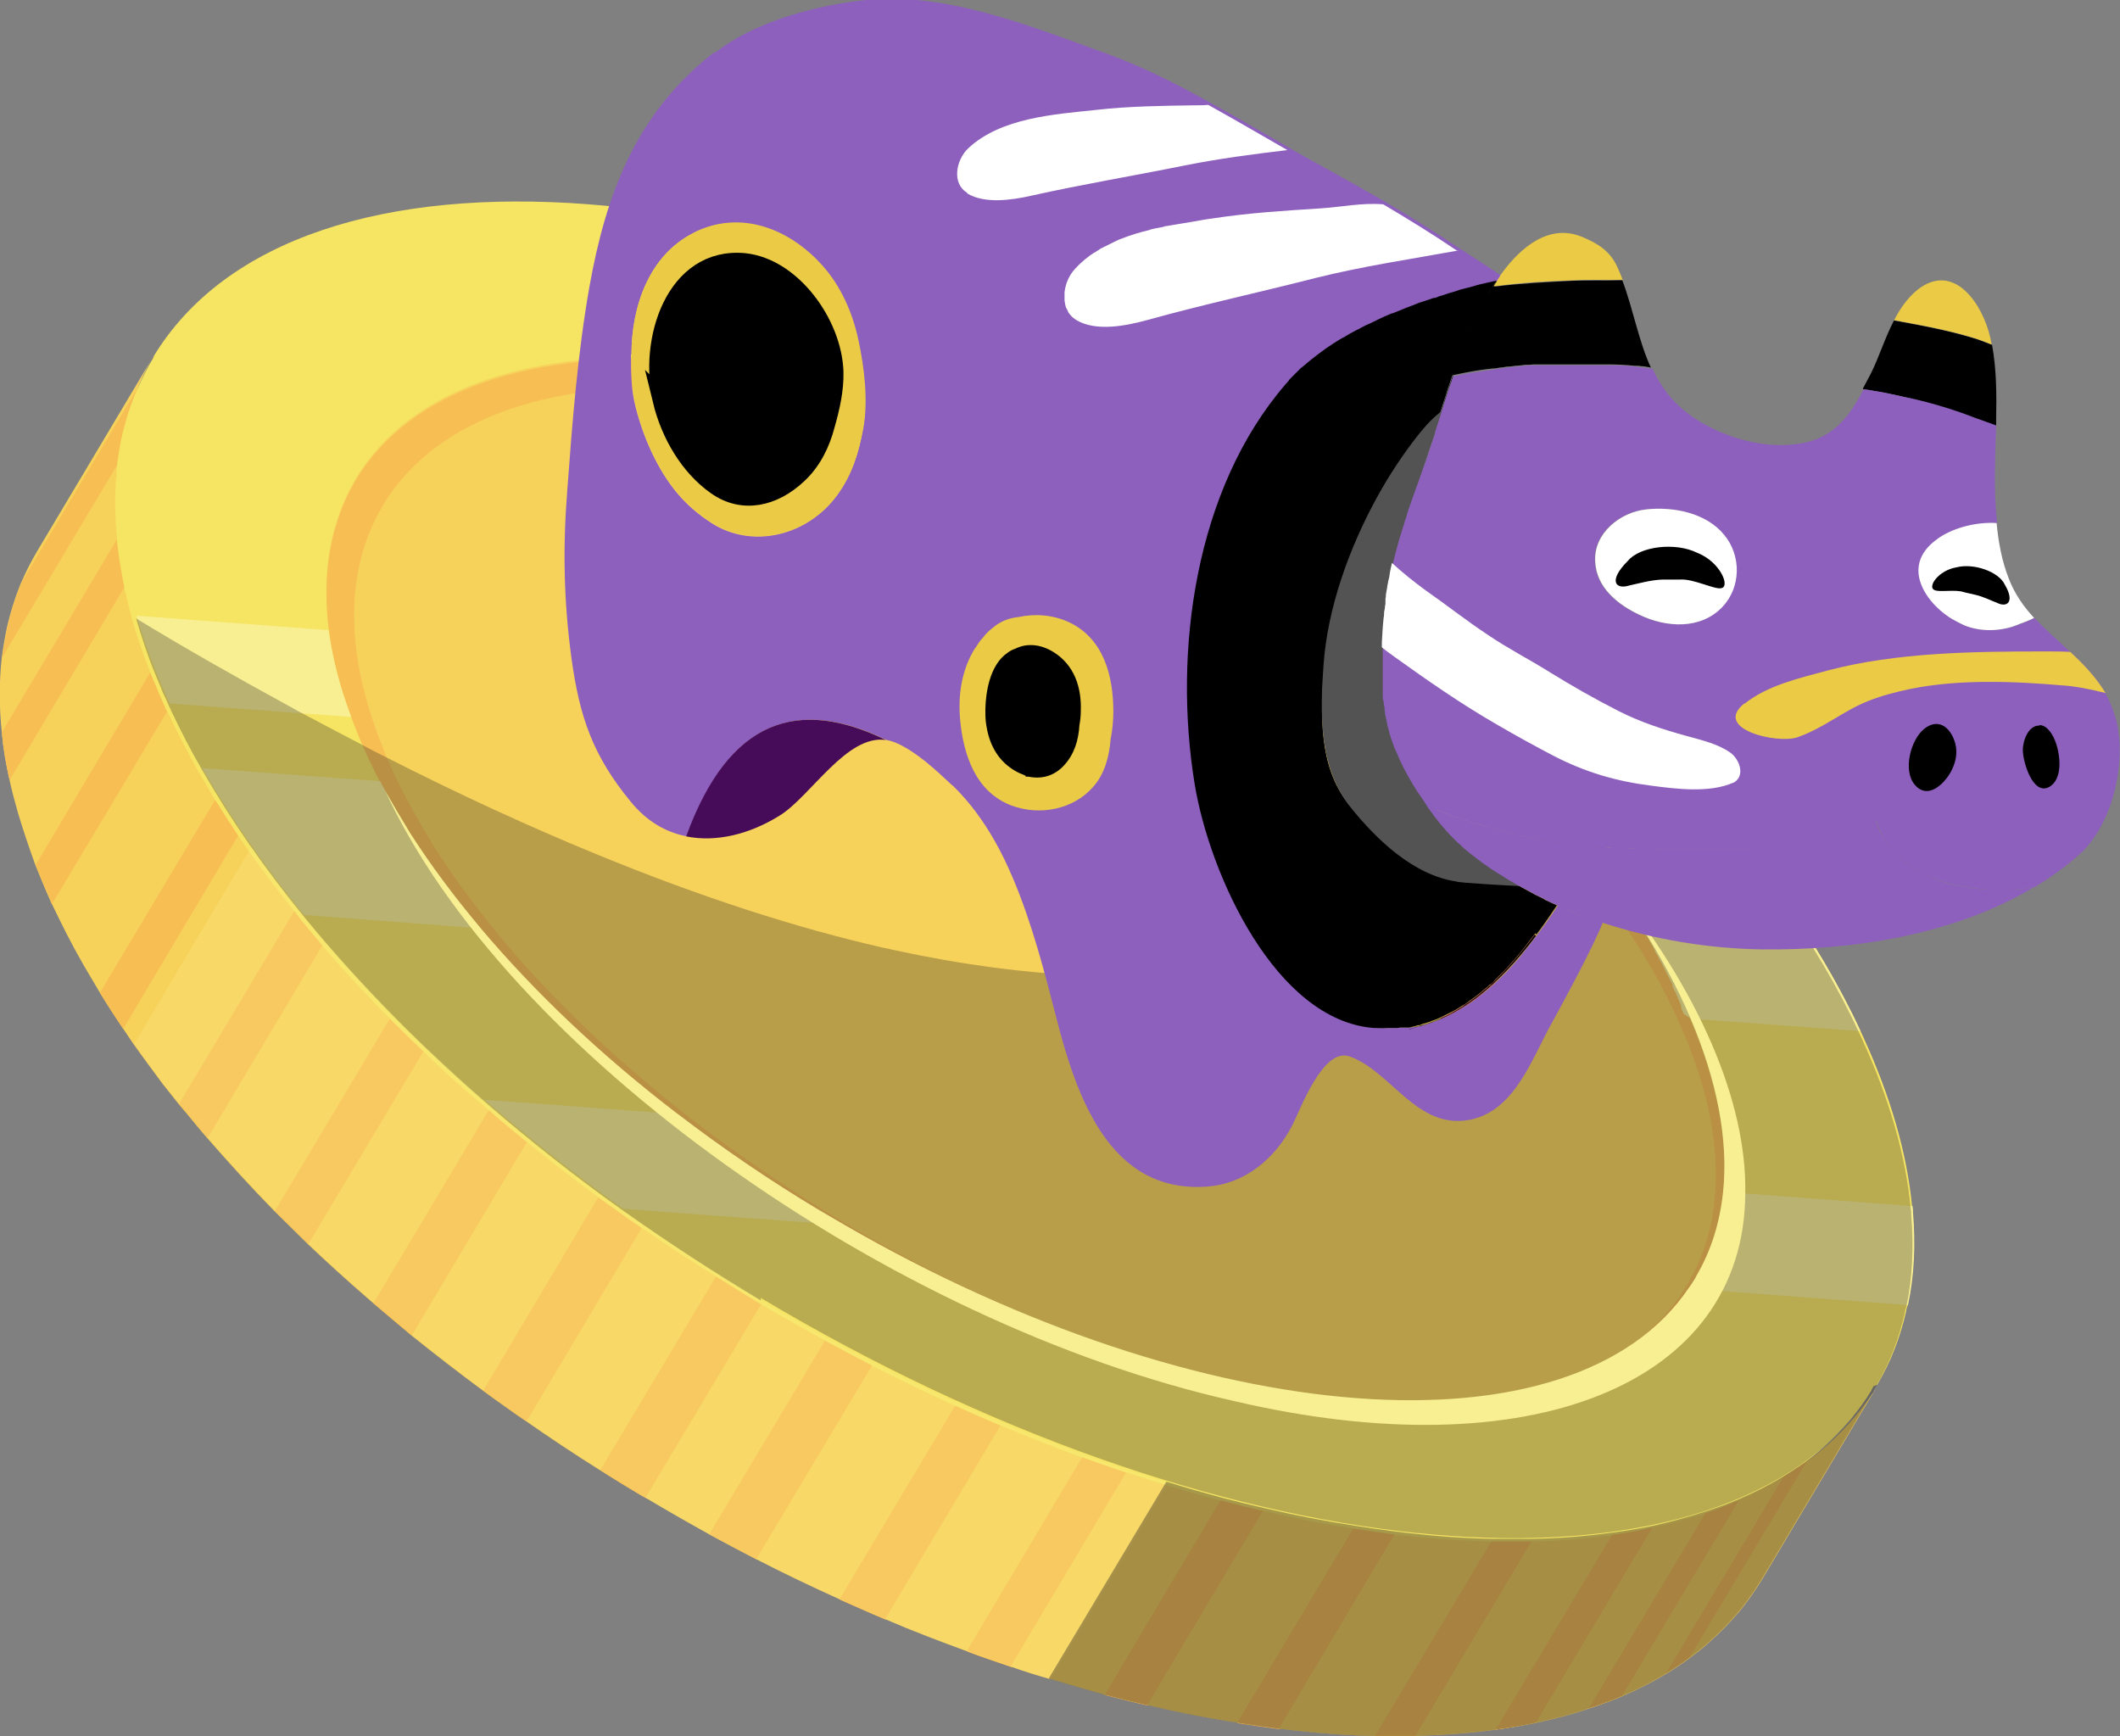 <?xml version="1.0" encoding="UTF-8"?><svg xmlns="http://www.w3.org/2000/svg" viewBox="0 0 46.9 38.41"><rect x="0" y="0" width="46.9" height="38.41" fill="#808080" stroke="none"/><defs><style>.cls-1{fill:#ebcb45;}.cls-2{opacity:.21;}.cls-2,.cls-3{fill:#f8ee92;}.cls-4{fill:#f7d25b;}.cls-5{isolation:isolate;}.cls-6{fill:#f7be53;}.cls-7{fill:#8e60bd;}.cls-8{fill:#f6e463;}.cls-9{fill:#fff;}.cls-10{opacity:.39;}.cls-10,.cls-11{fill:#292522;mix-blend-mode:overlay;}.cls-11{opacity:.3;}.cls-12{fill:none;stroke:#000;stroke-miterlimit:10;stroke-width:.42px;}.cls-13{fill:#f5ab4e;}.cls-14{fill:#922a40;}.cls-15{fill:#470c59;}.cls-16{fill:#535353;}</style></defs><g class="cls-5"><g id="_レイヤー_2"><g id="_レイヤー_2-2"><path class="cls-13" d="M11.69,31.46l2.59-4.35c-.15-.11-.31-.22-.46-.32-.17-.12-.33-.24-.5-.36l-2.59,4.35c.16.12.33.24.5.36.15.11.3.22.46.32Z"/><path class="cls-13" d="M14.24,33.11l.07.04,2.6-4.35-.07-.04c-.31-.19-.62-.38-.93-.57l-2.6,4.35c.3.19.61.38.93.57Z"/><path class="cls-13" d="M15.72,33.95c.35.19.69.37,1.03.55l2.6-4.35c-.34-.18-.69-.36-1.03-.55l-2.6,4.35Z"/><path class="cls-13" d="M9.15,29.56l2.59-4.35c-.29-.23-.57-.47-.84-.71l-2.6,4.35c.27.24.56.47.84.7Z"/><path class="cls-13" d="M6.87,27.55l2.6-4.35c-.25-.24-.5-.48-.74-.72l-2.6,4.35c.24.24.48.48.74.72Z"/><path class="cls-13" d="M4.64,25.21l2.59-4.35c-.16-.18-.31-.37-.46-.55-.06-.07-.11-.14-.16-.21l-2.6,4.35c.06.07.11.14.17.2.15.18.3.37.46.55Z"/><path class="cls-13" d="M2.78,22.79l2.59-4.35c-.18-.26-.35-.53-.51-.79l-2.6,4.35c.16.26.33.53.51.79Z"/><path class="cls-13" d="M1.21,20.04l2.6-4.35s-.02-.04-.03-.06c-.12-.27-.24-.54-.34-.81l-2.59,4.35c.1.27.22.54.34.81,0,.02.02.04.03.06Z"/><path class="cls-13" d="M.27,17.29l2.59-4.35c-.08-.36-.13-.71-.17-1.05L.11,16.24c.03.35.09.7.17,1.05Z"/><path class="cls-13" d="M.11,14.58l2.6-4.35c.03-.23.07-.46.12-.69.07-.3.16-.59.27-.87.02-.05.04-.09.06-.14L.56,12.88s-.04.09-.06.14c-.11.28-.2.57-.27.87-.05.23-.09.46-.12.69Z"/><path class="cls-13" d="M18.6,35.39c.34.15.67.3,1,.44l2.59-4.35c-.33-.14-.67-.28-1-.44l-2.6,4.35Z"/><path class="cls-13" d="M21.41,36.54c.32.12.65.23.97.34l2.59-4.35c-.32-.11-.65-.22-.97-.34l-2.59,4.35Z"/><path class="cls-13" d="M24.46,37.5c.32.08.63.16.94.23l2.59-4.35c-.31-.07-.62-.15-.94-.23l-2.59,4.35Z"/><path class="cls-13" d="M27.39,38.12c.31.05.61.09.91.13l2.59-4.35c-.3-.04-.6-.08-.91-.13l-2.6,4.35Z"/><path class="cls-13" d="M30.43,38.4c.3,0,.6,0,.89,0l2.6-4.35c-.29,0-.59,0-.89,0l-2.6,4.35Z"/><path class="cls-13" d="M33.09,38.26c.3-.04.6-.1.89-.16l2.6-4.35c-.29.06-.58.11-.89.16l-2.6,4.35Z"/><path class="cls-13" d="M35.15,37.79c.25-.08.49-.18.73-.28l2.6-4.35c-.23.1-.48.19-.73.28l-2.6,4.35Z"/><path class="cls-4" d="M14.21,33.09l.07.04c.47.28.94.55,1.41.81.35.19.69.37,1.04.55.62.32,1.23.61,1.85.89.34.15.67.3,1.01.44.6.26,1.21.49,1.81.71.32.12.65.23.97.34.28.1.57.19.85.27,0,0,.01,0,.02,0,.41.12.81.24,1.21.35.32.08.63.16.94.23.68.16,1.35.29,2,.39.3.05.61.09.91.13.12.01.24.03.35.04.61.07,1.21.11,1.78.12.3,0,.6,0,.89,0,.62-.02,1.21-.06,1.78-.14.3-.04.6-.09.89-.15.41-.09.8-.19,1.17-.32.25-.08.5-.17.73-.27.35-.15.68-.32.98-.5.18-.11.35-.22.52-.35.15-.11.29-.22.43-.35.23-.2.44-.42.64-.65.19-.23.36-.47.52-.73l2.59-4.35c-.15.26-.33.5-.52.73-.19.23-.4.45-.63.65-.14.12-.28.24-.43.34-.07.05-.14.1-.22.15-.1.07-.2.13-.31.2-.31.19-.63.35-.98.5-.23.1-.48.19-.73.27-.37.12-.76.23-1.17.32-.29.06-.58.11-.89.15-.57.08-1.16.13-1.78.14-.29,0-.59,0-.89,0-.58-.01-1.17-.05-1.78-.12-.12-.01-.24-.03-.35-.04-.3-.04-.6-.08-.91-.13-.65-.1-1.32-.23-2-.39-.31-.07-.63-.15-.94-.23-.4-.11-.8-.22-1.21-.35,0,0-.02,0-.02,0-.28-.09-.57-.18-.85-.27-.32-.1-.65-.22-.97-.34-.6-.22-1.2-.45-1.81-.71-.34-.14-.67-.29-1-.44-.61-.28-1.23-.57-1.85-.89-.34-.18-.69-.36-1.04-.55-.47-.26-.94-.52-1.41-.8l-.07-.04c-.31-.19-.62-.38-.93-.57-.56-.35-1.1-.71-1.64-1.08-.15-.11-.31-.22-.46-.32-.17-.12-.33-.24-.5-.36-.54-.4-1.07-.81-1.58-1.23-.29-.23-.57-.47-.84-.71-.05-.04-.1-.09-.15-.13-.45-.39-.88-.79-1.3-1.18-.25-.24-.5-.48-.74-.73-.53-.54-1.02-1.08-1.49-1.61-.16-.19-.31-.37-.46-.55-.05-.07-.11-.14-.16-.21-.12-.15-.23-.29-.35-.44-.23-.3-.45-.59-.66-.89-.08-.11-.16-.22-.23-.34-.18-.26-.35-.53-.51-.79-.13-.2-.24-.41-.36-.61-.26-.45-.49-.91-.7-1.35-.01-.02-.02-.04-.03-.06-.12-.27-.24-.54-.34-.81-.15-.38-.28-.76-.39-1.13-.07-.25-.13-.5-.19-.74-.08-.36-.13-.71-.17-1.05-.05-.54-.05-1.06,0-1.56,0-.04,0-.08.01-.11.03-.23.06-.46.12-.69.07-.3.16-.59.27-.87.02-.05.04-.09.06-.14.1-.23.21-.45.34-.66L.83,12.18c-.13.22-.24.43-.34.66-.02.04-.04.09-.06.14-.11.28-.2.57-.27.87-.05.23-.09.46-.12.69-.06.54-.06,1.09,0,1.66.03.35.09.7.17,1.05.05.24.12.49.19.74.11.37.24.75.38,1.14.11.27.22.54.34.81,0,.02.02.04.03.06.21.44.44.9.7,1.35.12.2.24.41.36.61.16.26.33.52.51.79.08.11.15.23.23.34.21.3.43.59.65.89.11.14.23.29.35.44.06.07.11.13.17.2.15.18.3.37.46.55.47.54.96,1.08,1.49,1.62.24.24.49.48.74.73.42.4.85.79,1.3,1.18.05.04.1.09.15.13.28.24.56.47.84.71.51.41,1.04.82,1.58,1.22.16.12.33.24.5.36.15.11.3.21.46.32.53.37,1.07.73,1.63,1.08.3.19.61.38.93.57Z"/><path class="cls-6" d="M11.65,31.44l2.59-4.35c-.15-.11-.31-.22-.46-.32-.17-.12-.33-.24-.5-.36l-2.59,4.35c.16.12.33.24.5.36.15.11.3.22.46.32Z"/><path class="cls-6" d="M14.21,33.09l.07.04,2.6-4.35-.07-.04c-.31-.19-.62-.38-.93-.57l-2.6,4.35c.3.19.61.38.93.57Z"/><path class="cls-6" d="M15.69,33.94c.35.19.69.37,1.04.55l2.6-4.35c-.34-.18-.69-.36-1.04-.55l-2.6,4.35Z"/><path class="cls-6" d="M9.11,29.54l2.59-4.35c-.29-.24-.57-.47-.84-.71l-2.6,4.35c.28.24.56.47.85.71Z"/><path class="cls-6" d="M6.82,27.52l2.6-4.35c-.25-.24-.5-.48-.74-.73l-2.6,4.35c.24.24.49.48.74.73Z"/><path class="cls-6" d="M4.59,25.18l2.59-4.35c-.16-.18-.31-.37-.46-.55-.06-.07-.11-.14-.16-.21l-2.6,4.35c.06.07.11.14.17.2.15.18.3.37.46.55Z"/><path class="cls-6" d="M2.73,22.75l2.59-4.35c-.18-.26-.35-.53-.51-.79l-2.6,4.35c.16.26.33.53.51.79Z"/><path class="cls-6" d="M1.15,20l2.6-4.35s-.02-.04-.03-.06c-.12-.27-.24-.54-.34-.81l-2.59,4.35c.1.27.22.54.34.81,0,.02.02.04.03.06Z"/><path class="cls-6" d="M.21,17.26l2.59-4.35c-.08-.36-.13-.71-.17-1.05L.04,16.2c.03.35.09.7.17,1.05Z"/><path class="cls-6" d="M.05,14.54l2.6-4.35c.03-.23.07-.46.12-.69.07-.3.16-.59.27-.87.02-.05.04-.09.06-.14L.5,12.84s-.04.09-.06.14c-.11.28-.2.57-.27.87-.05.23-.09.46-.12.69Z"/><path class="cls-6" d="M18.57,35.38c.34.15.67.3,1.01.44l2.59-4.35c-.33-.14-.67-.29-1-.44l-2.6,4.35Z"/><path class="cls-6" d="M21.39,36.52c.32.12.65.23.97.34l2.59-4.35c-.32-.11-.65-.22-.97-.34l-2.59,4.35Z"/><path class="cls-6" d="M24.44,37.49c.32.08.63.16.94.23l2.59-4.35c-.31-.07-.63-.15-.94-.23l-2.59,4.35Z"/><path class="cls-6" d="M27.38,38.11c.31.05.61.09.91.13l2.59-4.35c-.3-.04-.6-.08-.91-.13l-2.6,4.35Z"/><path class="cls-6" d="M30.42,38.4c.3,0,.6,0,.89,0l2.6-4.35c-.29,0-.59,0-.89,0l-2.6,4.35Z"/><path class="cls-6" d="M33.09,38.26c.3-.04.6-.09.89-.16l2.6-4.35c-.29.06-.58.11-.89.16l-2.6,4.35Z"/><path class="cls-6" d="M35.15,37.79c.25-.08.5-.17.73-.27l2.6-4.35c-.23.1-.48.19-.73.27l-2.6,4.35Z"/><path class="cls-6" d="M39.46,32.66l-2.6,4.35c.18-.11.35-.22.52-.35l2.6-4.35c-.07.05-.14.1-.21.15-.1.07-.2.13-.31.2Z"/><path class="cls-4" d="M37.49,28.31h0s.01-.02.01-.02c.01-.02.02-.04.03-.06,0-.02.02-.03.03-.05l.02-.03s.03-.05.04-.08c0,0,0-.01,0-.02,0-.02.02-.03.03-.05,0-.02.02-.03.03-.05,0,0,0-.02.01-.03,0,0,0-.02.01-.03,0,0,0-.01,0-.02h0s0,0,0-.01h0s0,0,0-.01h0s0,0,0,0h0s0-.01,0-.01,0,0,0-.01,0,0,0-.01c0,0,0-.01,0-.02h0s0,0,0,0h0,0s0-.02.01-.04c0,0,0-.01,0-.02,0-.02.02-.04.02-.06,0-.02.02-.05.03-.08,0,0,0,0,0-.01.01-.03.02-.06.03-.09,0-.02.02-.04.02-.06h0s.01-.04.02-.05c0,0,0,0,0,0h0s0,0,0,0c0,0,0,0,0,0,0,0,0,0,0,0h0,0s0,0,0,0c0-.02.02-.05.02-.07,0,0,0,0,0,0t0,0s0,0,0,0c0,0,0,0,0-.01,0,0,0-.01,0-.02,0,0,0,0,0,0,0,0,0-.02,0-.03,0,0,0-.01,0-.02,0,0,0,0,0-.01,0,0,0-.01,0-.02,0,0,0,0,0,0,0,0,0-.01,0-.01h0s0,0,0,0c0,0,0,0,0,0h0s0,0,0,0c0,0,0,0,0-.01h0s0,0,0,0h0s0,0,0,0c0,0,0,0,0,0,0,0,0,0,0,0h0s0,0,0,0c0,0,0,0,0,0h0s0-.03,0-.04h0s0,0,0,0,0,0,0,0h0s0,0,0,0h0s0,0,0-.01c0-.01,0-.03,0-.04h0s0,0,0,0h0s0,0,0,0h0s0,0,0,0h0s0-.04.01-.06h0s0,0,0,0h0s0,0,0,0h0s0,0,0,0c0,0,0,0,0,0h0s0,0,0,0h0s0,0,0,0c0,0,0,0,0-.01h0s0,0,0,0h0s0,0,0,0c0,0,0,0,0,0h0s0,0,0,0c0,0,0,0,0,0h0s0,0,0,0h0s0,0,0,0h0s0,0,0,0c0,0,0-.01,0-.02h0s0-.01,0-.01h0s0,0,0,0h0s0,0,0,0h0s0,0,0,0h0s0,0,0,0h0,0s0-.01,0-.02c0-.01,0-.02,0-.03,0,0,0,0,0-.01s0,0,0,0c0,0,0,0,0,0,0,0,0,0,0-.01h0s0,0,0,0,0,0,0,0c0-.02,0-.04,0-.06h0s0,0,0,0h0s0-.01,0-.02c0-.01,0-.02,0-.03h0s0-.02,0-.02h0s0,0,0,0h0,0s0,0,0,0c0,0,0-.01,0-.02,0,0,0,0,0,0,0,0,0,0,0,0h0s0,0,0,0c0,0,0,0,0,0t0,0h0,0s0,0,0,0c0,0,0,0,0-.01,0-.02,0-.04,0-.06,0-.06.01-.13.02-.19h0s0,0,0-.02t0,0s0,0,0,0c0,0,0,0,0,0h0s0,0,0,0c0,0,0,0,0,0,0,0,0,0,0,0,0-.02,0-.04,0-.06h0s0,0,0-.01h0s0-.03,0-.05c0,0,0-.01,0-.02,0-.02,0-.04,0-.05,0,0,0,0,0,0h0s0,0,0,0c0-.01,0-.03,0-.04,0,0,0-.02,0-.02h0s0-.01,0-.01c0,0,0-.01,0-.01,0,0,0,0,0-.01,0,0,0,0,0-.01h0s0-.07,0-.11h0s0,0,0,0c0-.01,0-.03,0-.04,0,0,0,0,0,0h0s0,0,0,0c0,0,0,0,0,0h0s0,0,0,0c0,0,0,0,0,0h0s0-.04,0-.05c0,0,0,0,0,0,0,0,0-.01,0-.02t0,0s0,0,0,0c0-.02,0-.05,0-.07t0,0h0s0,0,0,0c0-.01,0-.03,0-.04,0,0,0,0,0,0,0,0,0,0,0,0,0,0,0,0,0,0,0,0,0-.01,0-.02,0,0,0,0,0-.01,0,0,0,0,0,0h0s0,0,0,0c0,0,0,0,0,0h0s0,0,0,0c0,0,0,0,0,0s0,0,0,0c0,0,0-.01,0-.02,0-.03,0-.06,0-.09h0s0,0,0,0c0-.02,0-.04,0-.06,0,0,0-.02,0-.03,0-.01,0-.02,0-.03,0,0,0,0,0,0,0-.02,0-.03,0-.05h0s0-.04,0-.06h0s0,0,0,0t0,0s-.01-.08-.02-.12c0-.01,0-.02,0-.03v-.05h0s0,0,0,0h0s0-.02,0-.03h0s0,0,0,0h0s-.02-.09-.02-.14c0,0,0-.02,0-.02,0,0,0-.02,0-.03t0,0s0-.01,0-.02c0-.01,0-.02,0-.03h0s0,0,0,0c0-.01,0-.02,0-.03,0,0,0-.02,0-.03t0,0s0,0,0,0h0,0s0-.02,0-.02c0,0,0-.02,0-.02,0,0,0,0,0-.01,0,0,0-.02,0-.03,0-.01,0-.02,0-.03,0-.02,0-.04-.01-.06h0,0c-.01-.06-.03-.11-.04-.16h0s-.01-.06-.02-.08c-.01-.05-.03-.1-.04-.15,0-.03-.02-.06-.03-.09-.01-.04-.03-.09-.04-.13,0-.01,0-.03-.01-.04,0-.01,0-.03-.01-.04,0,0,0,0,0-.01,0,0,0,0,0-.02t0,0s-.03-.08-.04-.12c0-.02-.01-.03-.02-.05,0,0,0,0,0,0t0,0s0,0,0,0c0-.02-.01-.04-.02-.06,0,0,0,0,0,0-.01-.04-.03-.07-.04-.1h0c-.02-.05-.03-.1-.05-.15h0s0,0,0,0c0-.02-.01-.03-.02-.05,0-.01-.01-.03-.02-.04h0s0,0,0,0c-.02-.05-.04-.11-.06-.16,0,0,0,0,0,0h0s0,0,0,0h0s0,0,0,0,0,0,0,0h0s-.03-.07-.04-.1c0-.02-.02-.04-.03-.07,0-.02-.02-.04-.03-.07h0s-.03-.06-.04-.09c0,0,0-.02-.01-.03,0,0,0-.01,0-.02,0,0,0-.02-.01-.03,0,0,0,0,0-.02-.01-.02-.02-.05-.03-.07-.01-.03-.03-.06-.04-.09,0,0,0,0,0,0,0-.02-.02-.03-.02-.05,0,0,0,0,0,0-.02-.04-.04-.07-.05-.11-.01-.02-.02-.04-.03-.06,0,0,0-.01,0-.02h0s0-.02-.01-.03h0s0-.01,0-.02c0,0,0-.01,0-.02,0,0,0,0,0-.01,0,0,0,0,0,0-.01-.03-.03-.06-.05-.09-.04-.07-.07-.13-.1-.2h0s0,0,0,0c-.01-.02-.02-.04-.03-.06-.03-.05-.05-.1-.08-.15-.01-.02-.02-.05-.04-.07,0-.02-.02-.03-.03-.05-.02-.03-.04-.06-.06-.09,0,0,0,0,0,0,0,0,0,0,0,0,0,0,0,0,0,0h0s0,0,0,0c0,0,0,0,0,0,0,0,0,0,0,0,0-.01-.02-.03-.02-.04-.02-.03-.03-.06-.05-.09h0s-.03-.05-.04-.07c0-.01-.01-.02-.02-.03-.03-.05-.06-.11-.09-.16,0-.01-.02-.02-.02-.04-.05-.07-.09-.15-.14-.22h0s0,0,0,0t0,0s-.04-.06-.06-.08c-.02-.03-.05-.07-.07-.1,0-.02-.02-.03-.03-.05h0s-.01-.02-.02-.03c0,0,0,0,0,0s0,0,0-.01c0,0,0,0,0,0-.01-.01-.02-.03-.03-.04v-.02s-.03-.02-.03-.02c0,0,0-.01-.01-.02,0,0,0,0,0-.01-.01-.02-.03-.04-.04-.06,0,0,0,0,0,0h0s0,0,0,0h0s0,0,0,0c-.02-.03-.04-.06-.06-.09-.03-.05-.06-.09-.1-.14h0s0,0,0,0c0,0,0,0,0,0,0,0,0,0,0,0,0,0-.01-.02-.02-.02,0,0,0,0,0-.01h0s0,0,0,0,0,0,0,0h0s0,0,0,0,0,0,0,0h0s0,0,0,0t0,0s-.01-.02-.02-.02c0,0,0,0,0,0-.02-.03-.04-.06-.07-.09,0,0,0,0,0,0,0,0,0,0,0,0,0,0-.01-.02-.02-.03h0c-.05-.07-.1-.14-.15-.2h0c-.18-.24-.37-.48-.57-.72h0s0,0,0,0h0s-.04-.05-.06-.07c-.02-.03-.05-.06-.07-.08,0,0,0,0-.01-.01-.03-.03-.05-.06-.08-.09-.02-.02-.04-.04-.06-.07,0,0,0,0,0,0,0,0-.01-.01-.02-.02-.1-.12-.21-.24-.32-.36h0c-.08-.1-.17-.19-.26-.29-.01-.01-.02-.03-.03-.04-.01-.01-.02-.02-.03-.03-.02-.02-.04-.04-.06-.06-.01-.01-.02-.02-.03-.03,0,0-.01-.01-.01-.02-.01-.02-.03-.03-.04-.05-.04-.04-.07-.08-.11-.12h0s-.01-.02-.02-.02c0,0,0,0,0,0,0,0-.01-.01-.02-.02,0,0,0,0,0,0-.01,0-.02-.02-.03-.03-.1-.11-.21-.21-.31-.32-.08-.08-.17-.17-.26-.25-.09-.08-.18-.17-.26-.25-.02-.02-.03-.03-.05-.05-.02-.02-.04-.03-.05-.05,0,0-.02-.02-.03-.02h0s0,0,0,0c-.02-.01-.03-.03-.04-.04-.03-.03-.05-.05-.08-.08-.09-.08-.18-.17-.28-.25h0c-.74-.67-1.55-1.33-2.41-1.96-.11-.08-.22-.16-.32-.24-.12-.08-.23-.16-.35-.24,0,0-.01-.01-.02-.02-.09-.07-.19-.13-.28-.2-.01,0-.02-.01-.03-.02-.05-.03-.1-.07-.15-.1-.16-.11-.33-.22-.49-.33-.05-.03-.09-.06-.14-.09-.17-.11-.34-.21-.51-.32-.14-.08-.27-.17-.41-.25h-.02c-.09-.06-.17-.11-.26-.16-.08-.05-.17-.1-.25-.15-.21-.12-.43-.24-.64-.36-.08-.04-.16-.09-.24-.13t0,0c-.18-.1-.36-.19-.54-.28-.06-.03-.12-.06-.18-.09-.05-.03-.11-.06-.17-.08-.01,0-.02-.01-.03-.02-.06-.03-.13-.06-.19-.1-.01,0-.02-.01-.03-.01-.15-.07-.3-.14-.45-.22-.1-.05-.21-.1-.31-.15-.05-.02-.1-.05-.15-.07-.05-.02-.11-.05-.16-.07-.04-.02-.08-.04-.13-.06,0,0,0,0-.01,0s0,0,0,0l-.13-.06s-.02,0-.03-.01c-.03-.02-.07-.03-.1-.04-.03-.02-.07-.03-.11-.04-.04-.02-.07-.03-.11-.05-.14-.06-.27-.11-.41-.17-.1-.04-.21-.08-.31-.12-.01,0-.03-.01-.04-.01h0c-.08-.03-.16-.06-.24-.09-.02,0-.04-.02-.06-.02-.01,0-.02,0-.03-.01,0,0-.02,0-.03-.01-.03-.01-.06-.02-.09-.03-.06-.02-.12-.05-.18-.07-.03-.01-.06-.02-.09-.03-.13-.05-.27-.1-.41-.14-.02,0-.05-.02-.07-.02-.03-.01-.06-.02-.1-.03-.12-.04-.24-.08-.35-.12-.1-.03-.2-.06-.3-.1-.06-.02-.12-.03-.17-.05-.04-.01-.08-.03-.13-.04-.06-.02-.12-.04-.18-.05,0,0,0,0,0,0-.06-.02-.12-.03-.18-.05t0,0c-.12-.04-.24-.07-.37-.1,0,0-.01,0-.02,0-.04,0-.08-.02-.12-.03,0,0,0,0-.01,0-.01,0-.02,0-.03,0-.12-.03-.24-.06-.37-.09,0,0,0,0,0,0-.03,0-.07-.02-.1-.02-.01,0-.02,0-.03,0-.06-.01-.13-.03-.19-.04-.06-.01-.13-.03-.19-.04,0,0-.01,0-.02,0h0c-.05-.01-.11-.02-.16-.03-.01,0-.02,0-.03,0-.05-.01-.11-.02-.16-.03-.12-.02-.23-.05-.35-.07-.12-.02-.23-.04-.35-.06-.02,0-.04,0-.07,0-.09-.02-.18-.03-.28-.04h0s-.05,0-.07-.01c-.09-.01-.17-.02-.26-.04,0,0,0,0,0,0h0s-.08-.01-.13-.02c-.04,0-.08-.01-.13-.01,0,0-.01,0-.02,0-.02,0-.04,0-.06,0-.04,0-.07,0-.11-.01,0,0-.01,0-.02,0-.01,0-.03,0-.04,0-.17-.02-.33-.03-.49-.04-.06,0-.11,0-.16-.01-.08,0-.16,0-.24-.01-.01,0-.03,0-.04,0-.03,0-.06,0-.09,0-.02,0-.04,0-.06,0-.01,0-.02,0-.03,0-.01,0-.02,0-.03,0h0s-.04,0-.06,0c-.06,0-.12,0-.18,0-.03,0-.05,0-.08,0h0s-.03,0-.04,0c0,0,0,0,0,0-.01,0-.02,0-.03,0,0,0,0,0,0,0-.02,0-.04,0-.05,0-.03,0-.06,0-.09,0h-.08s-.04,0-.05,0c-.05,0-.09,0-.13,0-.02,0-.03,0-.05,0,0,0-.01,0-.01,0-.12,0-.25,0-.36.01-.05,0-.11,0-.16,0-.05,0-.09,0-.14,0h0s0,0,0,0c-.01,0-.03,0-.04,0-.01,0-.03,0-.04,0-.07,0-.14.01-.21.02h0c-.07,0-.14.01-.21.02-.02,0-.03,0-.05,0,0,0,0,0,0,0h0s-.1.01-.15.02h0s0,0,0,0c-.02,0-.03,0-.04,0,0,0,0,0-.01,0h0s-.03,0-.05,0h0s0,0,0,0c-.02,0-.05,0-.07.01,0,0,0,0-.01,0-.01,0-.02,0-.04,0,0,0-.01,0-.02,0-.02,0-.03,0-.05,0-.03,0-.07.01-.1.02t0,0s-.03,0-.04,0c-.01,0-.02,0-.03,0,0,0,0,0,0,0,0,0-.02,0-.03,0-.03,0-.06,0-.09.02,0,0,0,0,0,0-.02,0-.04,0-.05,0-.09.02-.17.04-.26.06t0,0c-.09.02-.17.04-.25.07h0s0,0,0,0c-.02,0-.03,0-.04.01,0,0-.01,0-.02,0,0,0,0,0,0,0h-.02s-.03.01-.04.02h0s-.08.02-.12.03c0,0,0,0,0,0h0s0,0,0,0c-.02,0-.04.01-.06.02-.05.01-.09.03-.14.05,0,0-.01,0-.02,0,0,0-.01,0-.02,0h0s-.02,0-.03.01c0,0,0,0,0,0h0s0,0,0,0c-.05.02-.09.03-.14.05-.01,0-.02,0-.03.01,0,0,0,0,0,0h0s0,0-.01,0h0s-.02,0-.03,0c0,0,0,0,0,0t0,0s0,0,0,0t0,0s0,0,0,0t0,0h0s0,0,0,0h0s0,0,0,0h0s0,0,0,0c-.01,0-.03,0-.04.02,0,0,0,0,0,0,0,0-.01,0-.01,0-.03.01-.05.02-.08.03,0,0,0,0,0,0,0,0,0,0,0,0h0s0,0,0,0c-.07.03-.15.06-.22.1h0s0,0,0,0c-.02,0-.04.02-.06.03t0,0s-.02,0-.02.01c0,0,0,0-.01,0-.02,0-.03.01-.04.02-.02.01-.05.02-.07.03h0s0,0,0,0c-.05.03-.11.06-.16.09,0,0-.02,0-.02.01,0,0-.02,0-.02.01h0s0,0,0,0c0,0,0,0,0,0-.01,0-.02.01-.03.02-.03.02-.07.04-.1.06-.01,0-.03.02-.04.03-.01,0-.03.02-.04.03,0,0-.02,0-.02.01-.01,0-.03.02-.04.03,0,0,0,0,0,0s0,0,0,0c-.03.02-.06.03-.08.05,0,0-.02.01-.02.02,0,0,0,0-.01,0s0,0,0,0c0,0,0,0-.01,0,0,0,0,0,0,0,0,0,0,0,0,0-.04.02-.08.05-.12.08h0s0,0-.01.01c-.02.02-.05.04-.07.05,0,0-.02.01-.02.02-.03.03-.07.05-.1.08,0,0-.01.01-.02.02-.04.03-.08.07-.12.1-.01.01-.03.02-.04.04,0,0-.02.02-.03.03-.01.01-.02.02-.03.03,0,0,0,0,0,0-.01,0-.02.02-.03.03,0,0,0,0,0,0,0,0,0,0,0,0,0,0,0,0,0,0h0s0,0,0,0c0,0,0,0,0,0s0,0,0,0c0,0,0,0,0,0-.01.01-.02.02-.03.03h0s0,0,0,0c-.05.05-.1.1-.14.15,0,0-.01.01-.02.02,0,0,0,0,0,.01-.02.03-.05.05-.07.08-.01.01-.02.03-.04.04,0,0,0,0-.01.01-.01.01-.02.03-.03.04-.03.04-.06.08-.09.12h0s0,.01,0,.01c-.09.12-.17.24-.25.37v.02s0,0,0,0v-.02s.03-.03.04-.04c.49-.74,1.18-1.31,2.04-1.72,1.2-.58,2.74-.84,4.48-.8,3.64.08,8.19,1.48,12.62,4.12,1.92,1.15,3.65,2.43,5.14,3.77.13.11.26.23.38.35.1.1.21.19.3.29.13.12.26.25.38.37.12.12.23.23.34.35.01.02.03.03.04.05h0c.2.21.4.42.58.63.43.48.83.96,1.19,1.45.05.07.1.13.15.2t0,0s.04.06.06.09c.02.03.04.06.06.08.06.09.13.18.19.27.02.03.04.06.06.09.03.04.06.08.08.13.02.02.03.04.04.07.05.08.11.16.16.24t0,0c.36.56.67,1.11.92,1.66.07.14.13.27.19.41.53,1.24.79,2.44.74,3.52,0,.1-.01.21-.02.31-.06.66-.25,1.27-.56,1.83Z"/><path class="cls-8" d="M38.05,26.85h0s0,0,0,0h0ZM38.05,26.84h0s0,0,0,0h0ZM38.05,26.84h0s0,0,0,0c0,0,0,0,0,0ZM38.06,26.81h0s0,0,0,0c0,0,0,0,0,0ZM38.06,26.8h0s0,0,0,0h0ZM38.06,26.78h0s0,0,0,0t0,0ZM36.71,21.14s0,0,0,0h0s0,0,0,0ZM7.72,10.87s0,0,0,0h0s0,0,0,0ZM7.79,10.73s0,0,0,0c0,0,0,0,0,0h0ZM37.93,27.33h0s0,0,0,0h0s0,0,0,0ZM37.99,27.1s0,0,0,0h0s0,0,0,0ZM38,27.09s0,0,0,.01h0s0,0,0-.01ZM38,27.08h0s0,0,0,0h0ZM38.05,26.85h0s0,0,0,0h0ZM38.05,26.85h0s0,0,0,0h0ZM38.05,26.84h0s0,0,0,0c0,0,0,0,0,0ZM38.05,26.84h0s0,0,0,0h0ZM38.06,26.81h0s0,0,0,0c0,0,0,0,0,0ZM38.06,26.8h0s0,0,0,0h0ZM38.06,26.79h0s0,0,0,0c0,0,0,0,0,0ZM38.06,26.78h0s0,0,0,0t0,0ZM38.07,26.75h0s0,0,0,0c0,0,0,0,0,0ZM38.1,26.56h0s0,0,0,0h0s0,0,0,0ZM38.1,26.52s0,.02,0,.03c0,0,0,0,0,.01h0s0-.03,0-.05ZM38.11,26.49h0s0,.02,0,.02c0,0,0-.01,0-.02ZM38.11,26.49h0s0,0,0,0c0,0,0,0,0,0ZM36.71,21.14s0,0,0,0h0s0,0,0,0ZM7.79,10.73s0,0,0,0c0,0,0,0,0,0h0ZM7.72,10.87s0,0,0,0h0s0,0,0,0ZM36.71,21.14s0,0,0,0h0s0,0,0,0ZM38.11,26.49h0s0,0,0,0c0,0,0,0,0,0ZM38.11,26.49h0s0,.02,0,.02c0,0,0-.01,0-.02ZM38.1,26.52s0,.02,0,.03c0,0,0,0,0,.01h0s0-.03,0-.05ZM38.1,26.56h0s0,0,0,0h0s0,0,0,0ZM38.07,26.75h0s0,0,0,0c0,0,0,0,0,0ZM38.06,26.78h0s0,0,0,0t0,0ZM38.06,26.79h0s0,0,0,0c0,0,0,0,0,0ZM38.06,26.8h0s0,0,0,0h0ZM38.06,26.81h0s0,0,0,0c0,0,0,0,0,0ZM38.05,26.84h0s0,0,0,0h0ZM38.05,26.84h0s0,0,0,0c0,0,0,0,0,0ZM38.05,26.85h0s0,0,0,0h0ZM38.05,26.85h0s0,0,0,0h0ZM38,27.08h0s0,0,0,0h0ZM38,27.09s0,0,0,.01h0s0,0,0-.01ZM37.99,27.1s0,0,0,0h0s0,0,0,0ZM37.93,27.33h0s0,0,0,0h0s0,0,0,0ZM37.47,28.34h0s0,0,0,0t0,0s0,0,0,0ZM36.71,21.14s0,0,0,0h0s0,0,0,0ZM38.11,26.49h0s0,0,0,0c0,0,0,0,0,0ZM38.1,26.56h0s0,0,0,0h0s0,0,0,0ZM38.1,26.52s0,.02,0,.03c0,0,0,0,0,.01h0s0-.03,0-.05ZM38.06,26.78h0s0,0,0,0t0,0ZM38.06,26.8h0s0,0,0,0h0ZM38.06,26.81h0s0,0,0,0c0,0,0,0,0,0ZM38.05,26.84h0s0,0,0,0h0ZM38.05,26.84h0s0,0,0,0c0,0,0,0,0,0ZM38.05,26.85h0s0,0,0,0h0ZM38.05,26.85h0s0,0,0,0h0ZM38.05,26.84h0s0,0,0,0h0ZM38.05,26.84h0s0,0,0,0c0,0,0,0,0,0ZM37.47,28.34h0s0,0,0,0t0,0s0,0,0,0Z"/><path class="cls-8" d="M41.53,30.63h0s0,0,0,0h0s0,0,0,0h0s0,0,0,0c0,0,0,0,0,0,0,0,0,0,0,0,0,0,0,0,0,0,.3-.51.51-1.05.64-1.63,0-.04.02-.08.03-.12.13-.65.17-1.34.11-2.06,0-.04,0-.08-.01-.13-.11-1.18-.48-2.44-1.07-3.73-.02-.04-.04-.09-.06-.13-.47-1.02-1.09-2.06-1.83-3.11-.03-.04-.06-.09-.09-.13-.31-.44-.65-.87-1-1.31-.04-.04-.07-.09-.11-.13h0c-.52-.64-1.09-1.27-1.7-1.89-.04-.04-.09-.09-.13-.13h0c-.21-.21-.42-.42-.63-.63-.12-.12-.24-.23-.36-.34-.05-.05-.1-.1-.16-.15-.11-.1-.21-.2-.32-.3h0s-.02-.02-.04-.03c-1.92-1.74-4.16-3.4-6.65-4.89C17.63,3.5,6.57,2.66,3.4,7.88v.02s-.01,0-.01,0h0s0,.01,0,.02c-.13.21-.24.44-.34.66-.02.04-.04.09-.06.14-.04.09-.07.19-.11.29-.07.19-.12.39-.17.58-.05.22-.09.45-.12.69,0,.04,0,.07-.01.11,0,.02,0,.04,0,.06-.05.48-.04.98.01,1.49,0,.04,0,.08.01.12.03.31.09.62.15.93,0,.04.01.07.02.1.05.21.1.42.16.64.11.37.24.75.39,1.13.01.03.02.06.03.08.1.24.2.48.31.72,0,.02.02.04.03.06.01.03.02.05.04.07.2.42.42.85.66,1.28.12.2.24.41.36.61.01.02.02.04.04.06.15.24.31.49.47.73.01.02.03.04.04.06.26.39.55.78.85,1.17.11.14.23.29.35.44.01.02.03.03.04.05.04.05.08.11.12.16.15.18.31.37.46.55.01.01.03.03.04.05.45.53.94,1.05,1.45,1.57.01.01.03.03.04.04.23.23.46.46.7.68.01.01.03.03.04.04.4.39.82.77,1.26,1.14.05.04.1.09.15.13.01.01.02.02.04.03.26.23.53.45.81.68l.04.03c.5.4,1.01.8,1.54,1.19.01,0,.02.02.04.03.15.11.31.22.46.33.15.11.3.21.46.32.01,0,.03.02.04.02.52.36,1.05.71,1.6,1.05,0,0,.02.02.03.02.29.18.59.37.89.55l.1.06c.46.27.92.53,1.38.78.01,0,.02.01.03.02.33.18.67.36,1,.53.01,0,.02.01.03.02.61.31,1.21.6,1.82.88,0,0,.02,0,.03.01.33.15.65.29.98.43,0,0,.02,0,.03.01.6.25,1.19.48,1.78.7,0,0,.01,0,.02,0,.32.11.63.23.95.33,0,0,.01,0,.02,0,.7.23,1.38.44,2.06.62,0,0,.01,0,.02,0,.31.08.62.16.92.23,0,0,.01,0,.02,0,.67.16,1.33.29,1.98.39,0,0,0,0,.01,0,.3.05.6.09.89.13,0,0,.01,0,.01,0,.11.01.23.03.34.04.61.07,1.21.1,1.78.12,0,0,0,0,.01,0,.3,0,.59,0,.88,0,0,0,0,0,.01,0,.61-.01,1.2-.06,1.77-.14,0,0,0,0,0,0,.3-.04.6-.09.88-.16,0,0,0,0,0,0,.41-.09.79-.19,1.17-.31t0,0c.25-.08.49-.17.72-.27,0,0,0,0,0,0,.35-.15.68-.32.98-.5.1-.06.2-.13.3-.19.07-.05.15-.1.22-.15.15-.11.29-.22.42-.34.23-.2.44-.42.64-.65.16-.2.32-.41.45-.63h0s0-.01,0-.01h0s0,0,0,0h0s0,0,0,0h0s0,0,0,0c.01-.02.03-.05.04-.07h0s0,0,0,0h0s0,0,0,0c0,0,0,0,0,0,0,0,0,0,0,0,0,0,0,0,0-.01h0s0,0,0,0c0,0,0,0,0,0h0,0s0,0,0,0h0s0,0,0,0h0ZM37.49,28.31h0s0,0,0,0h0s0,0,0,0h0s0,.02-.01.02h0s0,0,0,0t0,0s0,0,0,0c0,0,0,0,0,0s0,0,0,0c0,0,0,0,0,0,0,0,0,0,0,0,0,0,0,0,0,0h0s0,0,0,0h0s0,0,0,0c0,0,0,0,0,0,0,0,0,0,0,0l-.03.04h0s0,0,0,0l-.02.03h0s0,0,0,0c0,0,0,0,0,0,0,0,0,0,0,0,0,0,0,0,0,0,0,0,0,0,0,0,0,.01-.02.03-.03.04-.03.05-.06.09-.1.14h0s0,.01,0,.02t0,0s-.01.02-.02.03c0,0,0,0,0,0h0s0,.02,0,.02c0,0,0,0,0,.01h0s0,0,0,.01h0s0,0,0,0c-.01.02-.02.04-.04.05,0,0,0,0,0,0h0s0,.01,0,.01h0s0,.01,0,.01c0,0,0,0,0,0h0s0,0,0,0c0,0,0,0,0,0h0s0,0,0,0c0,0-.02.02-.02.03,0,0,0,.01-.02.02,0,0,0,.01-.02.02h0s-.03.04-.05.06h0s-.02.02-.02.03h0s0,0,0,0c0,0,0,0,0,0h0s0,0,0,.01c0,0,0,0,0,0h0s0,0,0,0c0,0,0,0,0,0,0,0,0,0,0,0,0,0-.01.02-.02.02,0,0-.02.02-.03.03h0s-.02.03-.03.04c-.02.02-.05.05-.07.07-.03.03-.05.05-.08.08,0,0,0,0,0,0,0,0,0,0,0,0t0,0s-.06.05-.09.08h0s0,0,0,0c-.03.02-.05.05-.08.07h0s0,0,0,0c-.03.02-.06.05-.09.07,0,0,0,0,0,0,0,0-.01.01-.02.02,0,0-.02.01-.02.02,0,0-.02.02-.03.02,0,0-.02.02-.03.02,0,0-.01,0-.02.01,0,0-.01,0-.02.02h0s-.01,0-.02.01c0,0,0,0,0,0h0s0,0,0,0c0,0,0,0,0,0,0,0-.01.01-.02.02,0,0-.02.02-.03.02-.03.02-.06.04-.09.06-.02.02-.04.03-.07.05-.03.02-.06.04-.09.06-.02.02-.05.04-.08.05.55-.35,1.01-.78,1.36-1.3.05-.07.09-.14.13-.21.01-.02.02-.04.03-.06.32-.55.51-1.16.57-1.81.12-1.13-.13-2.4-.7-3.73-.28-.66-.65-1.34-1.08-2.02t0,0c-.24-.38-.5-.76-.79-1.14-.35-.47-.74-.94-1.16-1.41-.12-.13-.24-.26-.36-.39-.11-.12-.22-.23-.33-.35-.02-.02-.03-.03-.05-.05,0,0,0,0,0,0,0,0-.01,0-.02-.02-.02-.02-.04-.04-.06-.06-.19-.19-.38-.37-.57-.56-.08-.08-.17-.16-.26-.24-.11-.1-.23-.21-.34-.31-1.45-1.31-3.13-2.55-5.01-3.67-7.97-4.76-16.36-5.38-18.74-1.4-.56.94-.74,2.05-.58,3.26.08.6.24,1.23.49,1.87.05.12.09.25.15.37h0s0,0,0,0c.08.18.16.37.25.55,0,0,0,.01,0,.02.02.05.05.1.08.16h0s0,.01,0,.01h0s0,.01,0,.01h0c.04.08.08.16.12.24.19.37.41.75.65,1.13h0c.44.69.94,1.37,1.52,2.05,1.15,1.37,2.58,2.73,4.24,3.99.95.73,1.97,1.43,3.06,2.08l.12.07c.14.08.28.17.42.25,1.13.65,2.26,1.22,3.38,1.7-.12-.05-.25-.11-.37-.16-.03-.01-.06-.03-.09-.04-.12-.06-.25-.11-.37-.17,0,0-.01,0-.02,0-.03-.02-.07-.03-.1-.05,0,0-.02,0-.03-.01-.06-.03-.12-.06-.18-.09-.1-.05-.21-.1-.31-.15-.01,0-.03-.01-.04-.02-.06-.03-.12-.06-.18-.09-.14-.07-.29-.14-.43-.22h-.01s0,0,0,0h0s0,0,0,0c0,0-.02,0-.03-.02-.02,0-.04-.02-.06-.03h0s0,0,0,0c0,0,0,0-.01,0-.04-.02-.08-.04-.11-.06t0,0s0,0,0,0h0s-.01,0-.01,0c-.03-.02-.07-.04-.11-.06-.02-.01-.05-.02-.07-.04,0,0-.02,0-.03-.01-.1-.05-.21-.11-.31-.17,0,0-.01,0-.02,0l-.03-.02s0,0,0,0h0s-.03-.02-.03-.02c-.09-.05-.17-.09-.26-.14-.06-.04-.13-.07-.2-.11-.09-.05-.18-.1-.27-.15-.15-.08-.29-.17-.43-.25l-.12-.07c-.14-.08-.28-.17-.41-.25-.03-.02-.06-.03-.08-.05-.09-.05-.18-.11-.27-.17-.03-.02-.06-.04-.09-.06-.05-.03-.1-.06-.15-.1-.19-.12-.38-.25-.57-.38-.03-.02-.06-.04-.08-.06,0,0-.02,0-.02-.02-.02-.01-.04-.03-.06-.04,0,0-.01,0-.01,0-.02-.01-.04-.03-.06-.04,0,0,0,0-.01,0h0s0,0,0,0c-.06-.04-.12-.08-.18-.13-.03-.02-.06-.04-.09-.06h0s-.05-.04-.08-.06c0,0-.02-.01-.03-.02-.19-.14-.38-.27-.57-.41-.1-.08-.21-.15-.31-.23-.02-.01-.04-.03-.06-.04-.13-.1-.26-.2-.39-.31-.1-.08-.2-.16-.3-.24-.01,0-.02-.02-.04-.03-.03-.03-.07-.05-.1-.08-.02-.02-.03-.03-.05-.04-.01-.01-.03-.03-.05-.04-.05-.04-.1-.08-.15-.12-.04-.03-.07-.06-.11-.09-.01,0-.03-.02-.04-.03-.19-.16-.37-.32-.56-.48-.06-.06-.13-.11-.19-.17,0,0,0,0,0,0-.02-.02-.05-.04-.08-.07-.03-.03-.07-.06-.1-.09h0s-.05-.04-.07-.07c-.02-.02-.04-.03-.06-.05-.03-.02-.06-.05-.08-.08-.02-.02-.05-.04-.07-.07-.04-.03-.07-.07-.11-.1-.02-.01-.03-.03-.04-.04-.02-.01-.03-.03-.04-.04-.01-.01-.03-.03-.05-.05-.03-.03-.06-.06-.09-.09-.01-.02-.03-.03-.04-.04,0-.01-.02-.02-.03-.03-.02-.02-.04-.04-.06-.06-.08-.07-.15-.15-.22-.23-.01,0-.02-.02-.03-.03-.08-.08-.15-.16-.23-.24,0,0-.01-.01-.02-.02h0c-.08-.09-.16-.18-.24-.26-.16-.17-.32-.35-.47-.53-.08-.09-.15-.17-.23-.26h0c-.06-.08-.13-.15-.19-.23,0,0,0-.01-.01-.02,0,0,0,0,0,0,0,0,0,0,0,0,0,0,0,0,0,0-.05-.06-.1-.13-.15-.19,0,0,0,0-.01-.01-.01-.01-.02-.03-.04-.04,0,0,0,0,0-.01t0,0s-.06-.07-.09-.11c-.04-.05-.08-.1-.12-.15h0s-.02-.03-.03-.04c-.01-.02-.02-.03-.03-.05-.01-.01-.02-.03-.03-.04-.03-.04-.07-.09-.1-.13-.04-.05-.07-.1-.1-.14h0s-.06-.08-.09-.12h0c-.04-.06-.09-.12-.13-.18,0,0,0,0,0-.01-.02-.02-.03-.05-.05-.07h0c-.05-.08-.1-.15-.15-.22h0,0s0,0,0,0c0,0,0,0,0,0,0,0-.01-.02-.02-.03h0c-.06-.09-.11-.17-.17-.26h0s0-.01,0-.01h0s-.04-.06-.05-.09h0s0,0,0,0h0s-.02-.03-.02-.04c0,0-.01-.01-.01-.02,0,0,0-.01-.01-.02,0,0,0,0,0-.01,0,0-.01-.02-.02-.03,0,0-.01-.02-.02-.03,0,0,0-.01,0-.02h0,0s-.02-.03-.02-.04h0s0,0,0,0c0,0,0,0,0,0,0,0,0-.01-.01-.02,0-.02-.02-.03-.03-.04h0s0,0,0,0c0,0,0,0,0,0,0,0,0,0,0,0,0,0,0,0,0,0,0,0,0,0,0-.01h0,0s0,0,0,0c0,0,0,0,0,0-.01-.02-.03-.04-.04-.07h0s0,0,0-.01c0,0,0,0,0,0h0s0,0,0,0h0s0,0,0,0t0,0s0,0,0-.01h0s0,0,0,0h0s0,0,0,0h0s0-.01,0-.02c0,0,0,0,0-.01,0,0-.01-.02-.02-.03t0,0h0s0,0,0,0c0,0,0,0,0,0h0s0-.01-.01-.02c0,0,0,0,0,0,0,0,0,0,0,0,0,0,0,0,0-.01,0,0,0,0,0,0h0s0,0,0,0t0,0h0,0s0,0,0,0h0s0,0,0,0h0,0s0,0,0-.01h0s0,0,0,0c0,0,0-.01,0-.01h0s0,0,0,0c0,0,0,0,0-.01,0,0,0,0,0,0h0s-.01-.03-.02-.04c0,0,0,0,0,0h0,0s0,0,0,0h0s0,0,0,0c0,0,0,0,0,0,0,0,0-.01-.01-.02,0,0,0,0,0-.01,0,0-.01-.02-.02-.03,0,0,0,0,0,0,0,0,0,0,0-.01,0-.01-.01-.02-.02-.04h0s-.02-.03-.02-.04c0,0-.01-.02-.02-.03h0s0,0,0,0h0,0s0,0,0,0h0s0,0,0,0h0s0,0,0,0c0-.02-.02-.03-.03-.05l-.02-.04s0-.01-.01-.02c0,0,0,0,0-.01-.01-.02-.02-.04-.04-.07h0c-.03-.06-.06-.12-.09-.18-.02-.03-.03-.06-.04-.09,0-.01,0-.02-.02-.03,0,0,0,0,0,0h0s0-.02-.01-.03c0-.01-.01-.02-.01-.03-.02-.05-.04-.09-.07-.14-.02-.05-.04-.09-.06-.14,0-.01-.01-.03-.02-.04,0-.01-.01-.03-.02-.04,0,0,0,0,0,0-.01-.03-.03-.06-.04-.08,0-.02-.01-.03-.02-.05h0s0,0,0,0h0s0,0,0,0t0,0h0s0,0,0,0c0,0,0,0,0,0,0,0,0,0,0,0h0s0,0,0,0c0,0,0,0,0,0,0,0,0,0,0,0-.02-.04-.04-.09-.06-.13,0,0,0,0,0,0,0,0,0,0,0,0,0,0,0-.01,0-.02,0,0,0,0,0,0-.02-.06-.05-.11-.07-.17-.02-.04-.03-.08-.05-.12t0,0s0,0,0-.01c0,0,0,0,0-.01h0s0,0,0,0c0,0,0-.02-.01-.03h0s-.04-.1-.05-.15c0,0,0-.01,0-.02h0s0,0,0,0c0-.01-.01-.03-.01-.04,0-.01,0-.02-.01-.04h0s-.03-.08-.04-.12c0-.02-.01-.03-.02-.05,0,0,0,0,0,0,0-.02-.02-.05-.02-.07h0s0,0,0,0c0,0,0,0,0,0,0,0,0,0,0,0,0,0,0-.02,0-.03,0,0,0-.02,0-.03,0,0,0,0,0,0,0,0,0,0,0,0,0-.01,0-.03-.01-.04h0s0,0,0-.01h0s0,0,0,0c0,0,0,0,0,0,0,0,0,0,0,0,0,0,0-.01,0-.02h0s0,0,0-.01c0,0,0,0,0,0,0-.02-.01-.04-.02-.06-.02-.08-.04-.16-.06-.24,0-.02-.01-.04-.02-.06,0,0,0-.01,0-.02,0,0,0,0,0,0,0,0,0,0,0,0,0,0,0,0,0,0,0,0,0,0,0,0,0,0,0,0,0,0,0,0,0,0,0-.01,0-.03-.01-.05-.02-.08,0-.02,0-.04-.01-.06h0s0,0,0,0c-.01-.06-.03-.12-.04-.18,0-.02,0-.04-.01-.06h0s0,0,0,0c0-.01,0-.03,0-.04,0-.01,0-.03,0-.04,0,0,0-.01,0-.02,0-.01,0-.02,0-.03,0-.01,0-.03,0-.04h0s0,0,0,0c0,0,0,0,0,0,0-.02,0-.04-.01-.06h0s0,0,0,0c0-.06-.02-.12-.03-.17,0-.01,0-.02,0-.03,0,0,0-.01,0-.02,0,0,0,0,0-.01h0s-.01-.08-.01-.12c0-.03,0-.06-.01-.08,0-.01,0-.02,0-.03,0-.07-.01-.15-.02-.22,0,0,0,0,0,0,0-.04,0-.08,0-.11h0s0,0,0,0c0,0,0,0,0,0,0-.03,0-.07,0-.1,0,0,0-.01,0-.01t0,0h0s0-.04,0-.06c0-.05,0-.09,0-.14,0,0,0-.02,0-.03,0-.02,0-.05,0-.07,0-.02,0-.03,0-.05,0-.05,0-.09,0-.13,0-.03,0-.05,0-.08t0,0s0,0,0-.01c0,0,0,0,0,0,0-.03,0-.06,0-.09.01-.14.03-.29.05-.43.01-.06.02-.13.04-.19.02-.09.04-.18.07-.27.01-.05.03-.1.04-.15t0,0s.01-.04.02-.06c0,0,0,0,0,0,0,0,0,0,0,0,0-.02,0-.03.01-.04,0,0,0-.01,0-.02.02-.05.03-.09.05-.13,0,0,0,0,0,0,0-.02.01-.03.02-.05,0-.02.01-.03.02-.04,0-.01.01-.03.02-.04,0,0,0,0,0,0,0-.01,0-.03.02-.04,0,0,0-.01,0-.02h0s0,0,0-.01h0s0,0,0,0c0,0,0,0,0,0h0s0-.01,0-.01t0,0s0,0,0,0c0,0,0,0,0-.01,0-.02.02-.04.03-.06,0-.02.02-.04.03-.07,0,0,0,0,0,0,0,0,0,0,0,0,0,0,0,0,0,0,0,0,0,0,0,0,0,0,0,0,0,0h0s0,0,0,0t0,0s0,0,0,0c0,0,0-.02.01-.03,0-.01,0-.02.02-.03,0,0,0-.02.01-.03t0,0s0,0,0,0t0,0h0s0,0,0,0t0,0s0,0,0,0c0,0,0,0,0,0,0,0,0,0,0,0h0s.01-.02.02-.03h0s0-.02,0-.02h0s0,0,0-.01c0,0,0,0,0,0,0,0,0-.02.01-.02t0,0s0,0,0,0t0,0v-.02s0,0,0,0v-.02c.09-.13.17-.25.26-.37h0s0-.01,0-.01c.03-.04.06-.08.09-.12.01-.01.02-.03.03-.04,0,0,0,0,.01-.01.01-.02.02-.03.04-.04.02-.03.05-.05.07-.08,0,0,0-.01,0-.01,0,0,.01-.01.02-.02.05-.05.1-.1.14-.15,0,0,0,0,0-.01h0s.02-.02.03-.03t0,0s0,0,0,0c0,0,0,0,0,0h0s0,0,0,0c0,0,0,0,0,0,0,0,0,0,0,0,0,0,0,0,0,0,0-.01.02-.02.03-.03,0,0,0,0,0,0,0-.01.02-.02.03-.03,0,0,.02-.02.03-.03.01-.01.03-.02.04-.04.04-.04.08-.07.12-.1,0,0,.01-.01.02-.02.03-.03.06-.05.1-.08,0,0,.02-.01.02-.02.02-.02.05-.04.07-.05,0,0,0,0,.01,0h0s.08-.06.12-.09c0,0,0,0,0,0,0,0,0,0,0,0,0,0,0,0,.01,0,0,0,0,0,0,0,0,0,0,0,.01,0,0,0,.02-.01.02-.02.03-.02.06-.04.08-.05,0,0,0,0,0,0,0,0,0,0,0,0,.01,0,.02-.02.04-.03,0,0,.01,0,.02-.01.01,0,.03-.02.04-.03.01,0,.03-.02.04-.03.03-.02.07-.04.1-.06,0,0,.02-.01.03-.02,0,0,0,0,0,0h0s0,0,0,0c0,0,.02,0,.02-.01,0,0,.01,0,.02-.01.05-.03.11-.06.16-.09h0s0,0,0,0c.02-.01.05-.02.07-.03.01,0,.03-.01.04-.02,0,0,0,0,.01,0,0,0,.01,0,.02-.01,0,0,0,0,0,0,.02,0,.04-.02.06-.03h0c.07-.04.15-.07.22-.1h0s0,0,0,0c0,0,0,0,0,0,.03-.01.06-.02.08-.03,0,0,0,0,.01,0,0,0,0,0,0,0,0,0,.02,0,.03-.01,0,0,0,0,.01,0t0,0h0s0,0,0,0h0s0,0,0,0h0s0,0,0,0h0s0,0,0,0c0,0,0,0,0,0,0,0,0,0,0,0,0,0,0,0,0,0,0,0,0,0,0,0,0,0,0,0,0,0,0,0,.02,0,.03-.01h0s0,0,.01,0h0s0,0,0,0c0,0,.02,0,.03-.01.04-.02.09-.03.14-.05,0,0,0,0,0,0h0s0,0,0,0c0,0,.02,0,.03-.01h0s.01,0,.02,0c0,0,.01,0,.02,0,.05-.02.09-.03.14-.05.02,0,.04-.02.06-.02h0s0,0,0,0c0,0,0,0,0,0,.04-.01.08-.02.12-.04,0,0,0,0,0,0,.01,0,.02,0,.04,0,0,0,.01,0,.02,0,0,0,0,0,0,0,0,0,0,0,.02,0,.01,0,.03,0,.04-.01,0,0,0,0,0,0h0c.08-.02.17-.04.25-.06h0c.09-.02.17-.04.26-.06.02,0,.04,0,.06,0,0,0,0,0,0,0,.03,0,.06-.01.09-.02.01,0,.02,0,.03,0,.01,0,.03,0,.04,0,.01,0,.03,0,.04,0t0,0s.07-.01.1-.02c.02,0,.04,0,.05,0,0,0,.01,0,.02,0,.01,0,.02,0,.04,0,0,0,0,0,.01,0,.02,0,.04,0,.07-.01t0,0h0s.03,0,.05,0h0s0,0,0,0c0,0,0,0,0,0,.01,0,.03,0,.04,0,0,0,0,0,0,0h0s.1-.02.15-.02h0s0,0,0,0c.02,0,.03,0,.05,0,.07,0,.14-.02.21-.03h0c.07,0,.14-.01.21-.02.01,0,.02,0,.04,0,.01,0,.03,0,.04,0h0s0,0,0,0c.05,0,.09,0,.14,0,.05,0,.1,0,.16-.01.12,0,.24-.01.36-.01,0,0,.01,0,.01,0,.01,0,.03,0,.05,0,.04,0,.09,0,.13,0,.02,0,.03,0,.05,0h.08s.06,0,.09,0c.02,0,.04,0,.05,0,0,0,0,0,0,0,0,0,.02,0,.03,0,0,0,0,0,0,0,.01,0,.03,0,.04,0h0s.05,0,.08,0c.06,0,.12,0,.18,0,.02,0,.04,0,.06,0h0s.02,0,.03,0c0,0,.02,0,.03,0,.02,0,.04,0,.06,0,.03,0,.06,0,.09,0,.01,0,.03,0,.04,0,.08,0,.15,0,.24.01.06,0,.11,0,.16.01.16.01.33.03.49.04.02,0,.03,0,.04,0,0,0,.01,0,.02,0,.03,0,.07,0,.11.01.02,0,.04,0,.06,0,0,0,.01,0,.02,0,.04,0,.08,0,.13.01.04,0,.08.01.13.02h0s0,0,0,0c.09.01.17.02.26.04.03,0,.05,0,.07.01h0c.09.01.18.03.28.04.02,0,.04,0,.07,0,.12.02.23.04.35.06.12.02.23.04.35.07.05.01.1.02.16.03,0,0,.02,0,.03,0,.05.01.11.02.16.03h0s.01,0,.02,0c.06.01.13.03.19.04.06.01.12.03.19.04,0,0,.02,0,.03,0,.03,0,.07.02.1.02,0,0,0,0,0,0,.12.03.24.06.37.09.01,0,.02,0,.03,0,0,0,0,0,.01,0,.04,0,.08.02.12.03,0,0,0,0,.02,0,.12.03.24.06.37.1t0,0c.06.02.12.03.18.05,0,0,0,0,0,0,.06.02.12.03.18.05.04.01.08.02.12.04.06.02.11.04.17.05.1.03.2.06.3.1.12.04.24.08.36.12.03.01.06.02.1.03.02,0,.05.02.07.02.14.05.27.09.41.14.03,0,.06.02.09.03.06.02.12.04.18.07.03,0,.06.02.09.03,0,0,.02,0,.03.01,0,0,.02,0,.03,0,0,0,0,0,0,0,.02,0,.04.01.06.02.08.03.16.06.24.09h0s.03.01.04.02c.1.04.21.08.31.12.14.06.27.11.41.17.04.01.07.03.11.05.04.01.07.03.11.04.03.01.07.03.1.04,0,0,.02,0,.03.01.05.02.09.04.13.06,0,0,0,0,0,0,0,0,0,0,.01,0,.04.02.09.04.13.06.05.02.11.05.16.07.05.02.1.04.15.07.11.05.21.09.31.15.15.07.3.14.45.22.01,0,.02,0,.03.01.07.03.13.06.19.1.01,0,.02,0,.03.02.06.03.11.06.17.08.06.03.12.06.18.09.18.09.36.19.54.28t0,0c.08.04.16.08.24.13.22.12.43.24.64.36.08.05.17.1.25.15.09.05.17.1.26.15h.02c.14.09.27.18.41.26.17.11.34.21.51.32.05.03.1.06.14.09.17.11.33.22.49.33.05.04.1.07.15.1.01,0,.02.01.03.02.09.07.19.13.28.2,0,0,.01.01.02.02.12.08.23.16.35.25.11.08.22.16.32.23.86.63,1.66,1.29,2.41,1.96h0c.09.08.18.17.28.25.03.03.05.05.08.08.01.01.03.03.04.04,0,0,0,0,0,0h0s.02.02.03.03c.02.02.04.03.05.05.02.02.03.03.05.05.09.09.18.17.26.25.09.08.17.17.26.25.11.11.21.21.31.32.01.01.02.02.03.03,0,0,0,0,0,0,0,0,0,.01.02.02h0s.01.02.02.02h0s.08.08.11.12c.01.02.03.03.04.05,0,0,0,.01.01.02.01.01.02.02.03.03.02.02.04.04.06.06.01.01.02.02.03.03.01.01.02.03.03.04.09.09.18.19.26.29h0c.11.12.21.24.32.36,0,0,.01.01.02.02,0,0,0,0,0,0,.02.02.04.04.06.07.03.03.05.06.08.09,0,0,0,0,.01.01.02.03.05.05.07.08.02.02.04.05.06.07h0s0,0,0,0h0c.2.24.39.48.57.72h0c.05.07.1.14.15.2,0,0,0,0,0,0,0,0,.01.02.02.03,0,0,0,0,0,0,0,0,0,0,0,0,.02.03.04.06.06.09,0,0,0,0,0,0,0,0,.01.02.02.02t0,0h0s0,0,0,0c0,0,0,0,0,0s0,0,0,0h0s0,0,0,0c0,0,0,0,0,0h0s0,0,0,.01c0,0,.01.02.02.02,0,0,0,0,0,0,0,0,0,0,0,0h0s0,0,0,0c.03.04.06.09.1.14.02.03.04.06.06.09,0,0,0,0,0,0h0s0,0,0,0h0s0,0,0,0c.01.02.03.04.04.06,0,0,0,0,0,.01,0,0,0,.01.01.02,0,0,.01.02.02.02,0,0,0,.02.01.02,0,.02.02.03.03.04,0,0,0,0,0,0,0,0,0,0,0,.01,0,0,0,0,0,0,0,0,.01.02.02.03h0s.02.03.03.05c.02.04.05.07.07.1.02.03.04.06.05.08t0,0h0s0,0,0,0c.05.07.09.15.14.22,0,.01.02.02.02.04.03.05.06.11.09.16,0,0,.01.02.02.03.01.02.03.05.04.07h0s.04.06.05.09c0,.01.02.03.02.04,0,0,0,0,0,0,0,0,0,0,0,0,0,0,0,0,0,0h0s0,0,0,0c0,0,0,0,0,0,0,0,0,0,0,0h0s.04.06.06.1c0,.02.02.03.03.05.01.02.02.04.04.07.03.05.05.1.08.15.01.02.02.04.03.06,0,0,0,0,0,0,.03.07.07.14.1.2.02.03.03.06.05.09,0,0,0,0,0,0,0,0,0,0,0,.01,0,0,0,.01,0,.02,0,0,0,.01,0,.01,0,.01,0,.02.02.03,0,0,0,0,0,0,0,0,0,.01,0,.02,0,.02.02.04.03.06.02.04.04.08.05.11,0,0,0,0,0,0,0,.02.02.03.02.05,0,0,0,0,0,0,.01.03.03.06.04.08.01.02.02.05.03.07,0,0,0,.01,0,.02,0,.01,0,.02.01.03,0,0,0,.01,0,.02,0,.01,0,.02.01.03.02.03.03.06.04.09h0s.02.04.03.07c.01.02.02.04.03.07.01.03.03.07.04.1,0,0,0,0,0,0,0,0,0,0,0,0,0,0,0,0,0,0t0,0s0,0,0,0c0,0,0,0,0,0,.02.05.04.11.06.16h0s0,0,0,0c0,.01.01.03.02.04,0,.01.01.03.02.05h0,0s.04.1.05.15h0s.03.07.04.11c0,0,0,0,0,0,0,.02.01.04.02.06,0,0,0,0,0,0,0,0,0,0,0,.01,0,.02.01.04.02.05.01.04.03.08.04.12t0,0s0,.01,0,.02c0,0,0,0,0,.01,0,.01,0,.03.01.04,0,.02,0,.03.01.04.01.04.03.09.04.13,0,.03.02.06.03.09.01.05.03.1.04.15,0,.03.01.05.02.08h0c.01.06.03.11.04.16h0s0,0,0,0c0,.02,0,.04.01.06,0,0,0,.02,0,.03,0,0,0,.02,0,.03,0,0,0,0,0,.01,0,0,0,.01,0,.02v.02s0,0,0,0t0,0s0,0,0,0c0,0,0,.02,0,.03,0,.01,0,.02,0,.04h0s0,0,0,0c0,.01,0,.02,0,.03,0,0,0,0,0,.02h0s0,.02,0,.03c0,0,0,.01,0,.02,0,.05.02.09.02.14h0s0,0,0,0h0s0,.02,0,.03h0s0,0,0,0h0s0,.05,0,.05c0,.01,0,.02,0,.03,0,.04.01.08.02.12t0,0h0,0s0,.04,0,.06h0s0,.03,0,.05c0,0,0,0,0,0,0,.01,0,.02,0,.03,0,.01,0,.02,0,.03,0,.02,0,.04,0,.06h0s0,0,0,0c0,.03,0,.06,0,.09,0,0,0,.01,0,.02,0,0,0,0,0,0,0,0,0,0,0,0h0s0,0,0,0c0,0,0,0,0,0,0,0,0,0,0,0,0,0,0,0,0,0,0,0,0,0,0,.01,0,0,0,.01,0,.02,0,0,0,0,0,0,0,0,0,0,0,0,0,0,0,0,0,0,0,.02,0,.03,0,.04h0s0,0,0,0t0,0s0,.05,0,.07t0,0s0,0,0,0c0,0,0,.01,0,.02,0,0,0,0,0,0,0,.02,0,.03,0,.05h0s0,0,0,0h0s0,0,0,0c0,0,0,0,0,0,0,0,0,0,0,0,0,0,0,0,0,0,0,.01,0,.03,0,.04h0s0,0,0,0c0,.04,0,.07,0,.11h0s0,.01,0,.01c0,0,0,.01,0,.01,0,0,0,0,0,.01,0,0,0,0,0,.01h0s0,.02,0,.03c0,.01,0,.02,0,.04,0,0,0,0,0,0h0s0,0,0,0c0,.02,0,.04,0,.05,0,0,0,.01,0,.02,0,.02,0,.03,0,.05h0s0,0,0,.01h0s0,.04,0,.06c0,0,0,0,0,0,0,0,0,0,0,0t0,0h0s0,0,0,0c0,0,0,0,0,0t0,0s0,0,0,.01h0c0,.07-.01.13-.02.19,0,.02,0,.04,0,.06,0,0,0,0,0,.01,0,0,0,0,0,0,0,0,0,0,0,0t0,0s0,0,0,0h0s0,0,0,0c0,0,0,0,0,0,0,0,0,0,0,0,0,0,0,.01,0,.02t0,0s0,0,0,0h0s0,.02,0,.02h0s0,.03,0,.05h0s0,0,0,0h0s0,0,0,0c0,.02,0,.04,0,.06t0,0s0,0,0,0h0s0,0,0,.01c0,0,0,0,0,0,0,0,0,0,0,0s0,0,0,.01c0,.01,0,.02,0,.03,0,0,0,0,0,.01h0s0,0,0,0h0s0,0,0,0c0,0,0,0,0,0h0s0,0,0,0h0s0,0,0,0h0s0,0,0,0c0,0,0,0,0,0,0,0,0,0,0,0,0,0,0,0,0,0,0,0,0,0,0,0,0,0,0,0,0,0h0s0,0,0,0t0,0h0s0,0,0,0h0s0,0,0,0c0,0,0,0,0,0h0s0,0,0,0c0,0,0,0,0,0t0,0s0,0,0,0h0s0,.01,0,.01c0,0,0,0,0,0h0s0,0,0,0c0,0,0,0,0,0,0,0,0,0,0,0h0s0,0,0,0h0s0,0,0,0h0s0,.04-.01.06h0s0,0,0,0h0s0,0,0,0h0s0,0,0,0h0s0,.03,0,.04c0,0,0,0,0,.01h0s0,0,0,0h0s0,0,0,0c0,0,0,0,0,0h0s0,.03,0,.04h0s0,0,0,.01h0s0,0,0,0c0,0,0,0,0,0,0,0,0,0,0,0,0,0,0,0,0,0h0s0,0,0,0c0,0,0,0,0,.01h0s0,0,0,0h0s0,.01,0,.02c0,0,0,0,0,0,0,0,0,.01,0,.02,0,0,0,.01,0,.01,0,0,0,.01,0,.02,0,0,0,.02,0,.03,0,0,0,.01,0,.02,0,0,0,.01,0,.01,0,0,0,0,0,0t0,0s0,0,0,0c0,.02-.01.05-.02.07,0,0,0,0,0,0,0,0,0,0,0,0,0,0,0,0,0,0h0s0,0,0,0,0,0,0,0c0,.02-.01.03-.02.05h0s-.01.04-.02.06c0,.03-.02.06-.03.09,0,0,0,.01,0,.02,0,.03-.02.05-.03.08,0,.02-.02.04-.02.06,0,0,0,.01,0,.02,0,.01,0,.02-.01.03h0s0,0,0,0t0,0h0s0,.02,0,.02c0,0,0,0,0,.01,0,0,0,0,0,.01,0,0,0,0,0,.01h0s0,0,0,0h0s0,0,0,.01h0s0,0,0,0h0s0,.02,0,.03c0,0,0,.02-.01.03,0,0,0,.02-.01.03,0,.02-.02.03-.03.05,0,.02-.02.03-.03.05,0,0,0,.01,0,.02-.01.03-.03.05-.04.08l-.02.03s-.02.03-.03.05c-.01.02-.02.04-.03.06v.02Z"/><path class="cls-4" d="M18.26,26.85c.15.09.29.17.43.25,7.91,4.57,16.11,5.18,18.67,1.39.05-.07.09-.14.14-.21.01-.02.02-.04.03-.06.33-.57.52-1.19.59-1.86.12-1.17-.14-2.47-.72-3.83-.29-.68-.66-1.37-1.11-2.07t0,0c-.21-.32-.42-.64-.66-.96h0c-.05-.07-.1-.14-.15-.21-.36-.48-.76-.97-1.19-1.45-.61-.69-1.3-1.37-2.04-2.04-1.49-1.34-3.22-2.62-5.14-3.77-8.18-4.88-16.8-5.53-19.24-1.44-.57.96-.76,2.1-.59,3.34.08.62.25,1.26.5,1.92.17.46.38.93.63,1.41.04.07.08.14.12.22.17.31.36.62.56.94h0c.45.71.97,1.41,1.56,2.11,1.19,1.41,2.65,2.8,4.35,4.1.97.75,2.03,1.47,3.15,2.14.04.02.08.05.12.07Z"/><path class="cls-6" d="M18.14,26.78l.12.07c.14.09.29.17.43.25,1.24.71,2.48,1.33,3.71,1.85-1.12-.48-2.25-1.05-3.38-1.7-.14-.08-.28-.17-.42-.25l-.12-.07c-1.09-.66-2.11-1.36-3.06-2.08-1.65-1.27-3.08-2.62-4.24-3.99-.57-.68-1.08-1.36-1.52-2.04h0c-.24-.39-.46-.76-.66-1.14-.25-.46-.45-.92-.62-1.37-.24-.64-.41-1.27-.49-1.87-.16-1.21.02-2.32.58-3.26,2.38-3.98,10.77-3.36,18.74,1.4,1.87,1.12,3.56,2.37,5.01,3.67.72.65,1.38,1.32,1.98,1.99.42.47.81.94,1.16,1.41.29.38.55.76.79,1.14t0,0c.44.68.8,1.36,1.08,2.02.57,1.33.82,2.6.7,3.73-.06.66-.25,1.26-.57,1.81,0,.02-.02.04-.03.06-.04.07-.09.14-.13.21-.35.52-.81.95-1.36,1.3.62-.37,1.14-.84,1.53-1.41.02-.03.04-.07.07-.1l.02-.03s0,0,0,0h0s0,0,0,0h0s0,0,0,0t0,0s0,0,0,0c.01-.02.03-.04.04-.06s.02-.04.03-.06c.33-.57.52-1.19.59-1.86.12-1.16-.14-2.47-.72-3.83-.29-.68-.66-1.37-1.11-2.07t0,0c-.25-.39-.52-.78-.81-1.17-.36-.48-.76-.97-1.2-1.45-.61-.69-1.29-1.37-2.04-2.04-1.49-1.34-3.22-2.62-5.14-3.77-8.18-4.88-16.8-5.53-19.24-1.43-.01.02-.03.05-.04.07,0,0,0,0,0,0,0,0,0,0,0,0h0c-.53.95-.7,2.06-.54,3.26.08.62.25,1.26.5,1.92.17.46.38.93.63,1.41.2.38.43.77.67,1.16h0c.45.71.97,1.41,1.56,2.11,1.19,1.41,2.65,2.8,4.35,4.1.97.75,2.03,1.47,3.15,2.14Z"/><path class="cls-3" d="M34.28,17.84h0s3.84.29,3.84.29c-.52-.63-1.09-1.26-1.7-1.89-.04-.04-.09-.09-.13-.13h0s-1.92-.14-1.92-.14l-2.13-.16c.09.08.18.17.28.25.03.03.05.05.08.08.02.01.03.03.04.04,0,0,0,0,0,0s0,0,0,0c0,0,.02.01.03.02.02.02.04.03.05.05.02.02.03.03.05.05.09.09.18.17.26.25.09.08.17.17.26.25.11.11.21.21.31.32.01.01.02.02.03.03,0,0,0,0,0,0,0,0,.01.01.02.02h0s.01.02.02.02h0s.08.08.11.12c.01.02.03.03.04.05,0,0,0,.01.01.02.01.01.02.02.03.03.02.02.04.04.06.06.01.01.02.02.03.03.01.01.02.03.03.04.09.09.18.19.26.29Z"/><path class="cls-3" d="M3.74,15.56l2.66.2.44.03.93.07c-.25-.66-.42-1.31-.5-1.92l-.92-.07-3.33-.25c.18.63.43,1.28.73,1.94Z"/><path class="cls-3" d="M37.4,22.53h0s.21.02.21.02l3.55.26c-.47-1.02-1.09-2.06-1.83-3.11-.03-.04-.06-.09-.09-.13l-3.77-.28c.05.07.1.13.15.2,0,0,0,0,0,0,0,0,.01.02.02.03h0s0,0,0,0c0,0,0,0,0,0,.02.03.04.06.07.09h0s.02.03.03.04c0,0,0,0,.01.01h0s0,0,0,.01c0,0,0,0,0,0,0,0,0,.01.01.02,0,0,0,0,0,0,0,0,0,0,0,0,0,0,0,0,0,0,.03.04.06.09.1.14.02.03.04.06.06.09,0,0,0,0,0,0h0s0,0,0,0t0,0h0s0,0,0,0c.01.02.03.04.04.06,0,0,0,0,0,.01,0,0,0,.01.01.02,0,0,.01.02.02.02v.02s.03.03.05.04c0,0,0,.01.01.02,0,0,0,0,0,0,0,0,.01.02.02.03h0s.02.03.03.05c.02.04.05.07.07.1.02.03.04.06.06.08t0,0h0s0,0,0,0c.05.07.09.15.14.22,0,.01.02.02.02.04,0,0,0,.01.01.02.02.03.03.05.05.08.02.03.04.06.05.09h0s.03.05.04.07h0s.04.06.05.09c0,0,0,.01.01.02,0,0,0,.01.01.02h0s0,.01,0,.02c0,0,0,.01.01.02h0s.04.06.06.1h0s0,0,0,0c0,.01.02.03.02.04.01.02.02.05.04.07.03.05.05.1.08.15,0,.02.02.04.03.06,0,0,0,0,0,.01.03.06.07.13.1.19.01.03.03.06.05.09,0,0,0,0,0,0,0,0,0,0,0,.01,0,0,0,.01,0,.02,0,0,0,.01,0,.01h0s.01.02.01.03h0s.01.03.02.04c0,.02.01.03.02.04.02.04.04.08.05.11,0,0,0,0,0,0,0,.01.01.03.02.05,0,0,0,0,0,0h0s0,0,0,0c.01.03.03.06.04.09.01.02.02.05.03.07,0,0,0,.01,0,.02,0,.01,0,.02.01.03,0,0,0,.01,0,.02,0,.01,0,.02.01.03.01.03.03.06.04.09Z"/><path class="cls-3" d="M6.74,20.24l1.7.13,1.98.15.22.02c-.59-.7-1.11-1.4-1.56-2.1h0c-.04-.07-.08-.13-.11-.19,0,0-.01-.02-.02-.03-.02-.03-.03-.06-.05-.08-.01-.02-.03-.05-.04-.07-.02-.04-.05-.07-.07-.11-.01-.02-.03-.04-.04-.07,0-.01-.02-.03-.02-.04-.04-.06-.07-.13-.11-.19-.02-.03-.04-.07-.06-.1-.01-.02-.03-.05-.04-.07,0,0,0,0,0,0,0,0,0,0,0,0,0,0,0,0,0,0h0c-.04-.07-.07-.14-.11-.21l-1.64-.12-2.3-.17c.62,1.08,1.38,2.18,2.27,3.27Z"/><path class="cls-3" d="M37.37,28.5h0s0,0,0,0l.73.06,4.11.31c.14-.65.17-1.34.11-2.06,0-.04,0-.08-.01-.13l-3.7-.28-.48-.04h0s0,.08-.01.13c0,0,0,.02,0,.03h0c0,.05-.01.1-.02.16-.01.1-.04.2-.06.3,0,.05-.02.1-.04.15-.02.07-.04.14-.06.2h0s0,0,0,0c0,.02-.01.05-.02.07-.02.05-.04.1-.05.15,0,0,0,.01,0,.01-.02.05-.03.09-.05.14,0,0,0,.01,0,.02,0,.02-.01.03-.02.05,0,0,0,.02-.01.03-.01.03-.02.05-.03.08,0,0,0,.02-.01.03-.01.03-.03.05-.04.08,0,0,0,.02-.01.03,0,.01-.01.03-.02.04-.03.05-.06.11-.09.16-.01.02-.02.04-.03.06v.02s-.02,0-.02,0t0,0s0,.02-.01.02h0s0,0,0,0,0,0,0,0h0s0,0,0,0c0,0,0,0,0,0s0,0,0,0c0,0,0,0,0,0s0,0,0,0c0,0,0,0,0,0h0s0,0,0,0h0s0,0,0,0c0,0,0,0,0,0,0,0,0,0,0,0l-.02.03s0,.02-.02.02l-.02.03s0,.01-.01.02c0,.01-.02.02-.02.03Z"/><path class="cls-3" d="M13.81,26.74l1.16.09,3.02.22s0,0,0,0l.7.05c-.15-.08-.29-.17-.43-.25-.04-.02-.08-.05-.12-.07-1.12-.67-2.17-1.39-3.15-2.14l-.47-.03-2.54-.19h0s-1.26-.09-1.26-.09c.96.83,1.98,1.64,3.08,2.42Z"/><path class="cls-11" d="M16.83,28.71c10.01,5.98,20.52,7.02,24.23,2.58.09-.11.19-.23.27-.35.04-.05.07-.1.11-.15h0s0-.01,0-.01h0s0,0,0,0h0s0,0,0,0h0s0,0,0,0c.01-.02.03-.05.04-.07l.02-.04h0s0,0,0,0c0,0,0,0,0,0s0,0,0,0h0s0,0,0,0h0s0,0,0,0c0,0,0,0,0,0,.3-.51.51-1.05.64-1.63,0-.04.02-.08.03-.12.14-.65.17-1.34.11-2.06,0-.04,0-.08-.01-.13-.11-1.18-.48-2.44-1.07-3.73-.02-.04-.04-.09-.06-.13-.47-1.02-1.09-2.06-1.83-3.11-.03-.04-.06-.09-.09-.13-.31-.44-.65-.87-1-1.31-.04-.05-.07-.09-.11-.13h0c-.52-.64-1.09-1.27-1.7-1.89-.04-.04-.09-.09-.13-.13h0c-.21-.21-.42-.42-.63-.63-.12-.12-.24-.23-.36-.34-.05-.05-.1-.1-.16-.15-.11-.1-.21-.2-.32-.3-.06.23-.19.69-.45,1.27-.05.11-.1.23-.16.35-.14.28-.31.59-.52.9-.02.04-.05.08-.08.12-.03.05-.07.11-.11.16-.25.36-.55.72-.89,1.08-.39.4-.84.78-1.36,1.14,0,0,0,0,0,0-.89.61-2,1.13-3.37,1.45-.13.03-.26.06-.39.09-.98.2-2.08.3-3.33.26-.09,0-.18,0-.27,0-1.23-.05-2.61-.23-4.13-.56-.07-.02-.15-.03-.23-.05-1.88-.43-3.98-1.1-6.34-2.07-1.46-.6-3.01-1.31-4.66-2.15h0c-.18-.09-.36-.18-.54-.28h0c-.38-.2-.75-.39-1.14-.6-.16-.08-.32-.17-.48-.26-1.08-.59-2.2-1.22-3.35-1.92.12.4.25.81.42,1.22.05.12.1.24.15.36.02.06.05.12.08.18.03.06.05.12.08.18.02.04.04.09.06.13.2.42.42.85.67,1.28.62,1.08,1.38,2.18,2.27,3.27,1.13,1.38,2.47,2.76,3.99,4.08.96.83,1.98,1.64,3.08,2.42.96.68,1.97,1.34,3.02,1.97Z"/><path class="cls-3" d="M27.29,30.99c6.55,1.54,11.3-.36,11.32-4.59.04-2.01-1.02-4.5-2.98-6.9.24.32.46.64.66.96t0,0c.45.7.82,1.39,1.11,2.07.58,1.36.84,2.67.72,3.83-.07.67-.26,1.3-.59,1.86-.01.02-.02.04-.03.06-.04.07-.09.14-.14.21-2.56,3.79-10.76,3.18-18.67-1.39-.14-.08-.29-.17-.43-.25-.04-.02-.08-.05-.12-.07-1.12-.67-2.17-1.39-3.15-2.14-1.7-1.3-3.16-2.69-4.35-4.1-.59-.7-1.11-1.4-1.56-2.1h0c-.2-.33-.39-.64-.56-.95,0,0,0-.01-.01-.02,2.66,5.79,11.17,11.81,18.78,13.52Z"/><path class="cls-2" d="M14.21,33.09l.07.04c.47.28.94.55,1.41.81.35.19.69.37,1.04.55.62.32,1.23.61,1.85.89.34.15.67.3,1.01.44.6.26,1.21.49,1.81.71.32.12.65.23.97.34.28.1.57.19.85.27,0,0,.01,0,.02,0l2.6-4.35s-.02,0-.02,0c-.28-.09-.57-.18-.85-.27-.32-.1-.65-.22-.97-.34-.6-.22-1.2-.45-1.81-.71-.34-.14-.67-.29-1-.44-.61-.28-1.23-.57-1.85-.89-.34-.18-.69-.36-1.04-.55-.47-.26-.94-.52-1.41-.8l-.07-.04c-.31-.19-.62-.38-.93-.57-.56-.35-1.1-.71-1.64-1.08-.15-.11-.31-.22-.46-.32-.17-.12-.33-.24-.5-.36-.54-.4-1.07-.81-1.58-1.23-.29-.23-.57-.47-.84-.71-.05-.04-.1-.09-.15-.13-.45-.39-.88-.79-1.3-1.18-.25-.24-.5-.48-.74-.73-.53-.54-1.02-1.08-1.49-1.61-.16-.19-.31-.37-.46-.55-.05-.07-.11-.14-.16-.21-.12-.15-.23-.29-.35-.44-.23-.3-.45-.59-.66-.89l-2.59,4.35c.21.3.43.59.65.89.11.14.23.29.35.44.06.07.11.13.17.2.15.18.3.37.46.55.47.54.96,1.08,1.49,1.62.24.24.49.48.74.73.42.4.85.79,1.3,1.18.05.04.1.09.15.13.28.24.56.47.84.71.51.41,1.04.82,1.58,1.22.16.12.33.24.5.36.15.11.3.21.46.32.53.37,1.07.73,1.63,1.08.3.19.61.38.93.57Z"/><path class="cls-10" d="M23.21,37.14s.01,0,.02,0c.41.12.81.24,1.21.35.32.08.63.16.94.23.68.16,1.35.29,2,.39.3.05.61.09.91.13.12.01.24.03.35.04.61.07,1.21.11,1.78.12.3,0,.6,0,.89,0,.62-.02,1.21-.06,1.78-.14.3-.04.6-.09.89-.15.41-.09.8-.19,1.17-.32.25-.08.5-.17.73-.27.35-.15.68-.32.98-.5.18-.11.35-.22.52-.35.15-.11.29-.22.43-.35.23-.2.44-.42.64-.65.19-.23.36-.47.52-.73l2.59-4.35c-.15.26-.33.5-.52.73-.19.23-.4.45-.63.65-.14.12-.28.24-.43.34-.07.05-.14.1-.22.15-.1.07-.2.13-.31.2-.31.19-.63.35-.98.5-.23.1-.48.19-.73.27-.37.12-.76.23-1.17.32-.29.06-.58.11-.89.15-.57.08-1.16.13-1.78.14-.29,0-.59,0-.89,0-.58-.01-1.17-.05-1.78-.12-.12-.01-.24-.03-.35-.04-.3-.04-.6-.08-.91-.13-.65-.1-1.32-.23-2-.39-.31-.07-.63-.15-.94-.23-.4-.11-.8-.22-1.21-.35,0,0-.02,0-.02,0l-2.6,4.35Z"/><path class="cls-14" d="M23.54,6.75s.02.07.04.1c-.01-.03-.03-.06-.04-.1ZM23.56,6.27s.03-.07.04-.1c-.01.03-.03.07-.04.1ZM23.72,5.98s-.06.09-.09.14c.03-.05.06-.09.09-.14ZM23.75,5.94s-.02.03-.03.04c.01-.01.02-.03.04-.04.05-.05.1-.1.15-.15-.05.05-.1.1-.15.15ZM33.04,6.26s.03,0,.05-.01h0s-.03,0-.05.01ZM33.09,6.24s.04,0,.06-.01h0s0,0,0,0c.01-.02.03-.04.04-.07-.01,0-.02-.02-.04-.02-.01.02-.03.04-.04.06,0,.01-.02.03-.02.04h0ZM31.07,22.78s.03,0,.04,0c0,0,.01,0,.02,0-.02,0-.04,0-.06,0ZM31.47,22.69s-.06.02-.09.02c.03,0,.06-.02.09-.03,0,0,0,0,0,0h0ZM31.57,22.66s.01,0,.02,0c-.02,0-.05.02-.07.02.02,0,.03-.01.05-.02h0ZM31.88,22.54c-.07.03-.13.06-.2.08-.03.01-.06.02-.08.03.37-.12.73-.32,1.08-.58.11-.09.22-.18.33-.28.03-.03.06-.05.08-.08.03-.03.05-.05.08-.08.03-.03.06-.06.09-.09.03-.03.05-.05.08-.08.05-.06.11-.12.16-.18.08-.09.15-.18.23-.27,0,0,0,0,.01-.01.05-.06.1-.13.16-.2.03-.04.06-.07.08-.11-.01,0-.02-.01-.03-.02-.07.1-.15.2-.23.3-.1.13-.21.26-.32.38-.06.06-.11.12-.17.18-.03.03-.06.06-.09.09-.03.03-.06.06-.09.09-.03.03-.06.05-.08.08,0,0-.01.01-.02.01-.03.02-.05.05-.08.07-.02.02-.04.03-.06.05-.02.02-.04.03-.06.05-.07.06-.14.11-.21.16-.02.02-.05.03-.07.05-.03.02-.07.04-.1.07-.03.02-.06.04-.1.06-.03.02-.06.04-.1.06-.1.06-.2.11-.3.15h0ZM31.22,22.75s.02,0,.03,0c0,0,0,0,0,0,.01,0,.02,0,.03,0-.02,0-.04,0-.06.01Z"/><path class="cls-7" d="M15.77,1.18c-1.72,1.35-2.37,3.15-2.73,5.16-.26,1.47-.38,3.01-.49,4.5-.1,1.27-.08,2.44.09,3.7.18,1.33.48,2.18,1.31,3.19.35.43.77.68,1.24.77.95-2.61,2.49-3.07,4.42-2.13.26.04.58.25.87.48.21.17.4.35.54.48.02.02.04.04.06.05.36.35.67.77.93,1.23.15.26.28.54.4.82.42.99.7,2.08.95,3.05.45,1.77,1.18,3.91,3.32,3.77.84-.05,1.52-.6,1.91-1.36.19-.37.68-1.73,1.27-1.52.92.33,1.49,1.63,2.66,1.4,1-.2,1.37-1.36,1.81-2.14.27-.49.93-1.71,1.13-2.23,0,0-.02,0-.02,0-.07-.02-.14-.05-.21-.07-.26-.09-.52-.19-.76-.31-.15.24-.31.46-.47.67-.05.07-.11.14-.16.21-.03.03-.05.07-.08.1-.03.03-.05.07-.08.1-.02.03-.05.06-.07.09-.03.03-.06.07-.09.1-.05.06-.11.12-.16.18-.14.14-.27.27-.41.39-.08.07-.17.14-.25.2-.04.03-.09.07-.13.1-.04.03-.08.05-.12.08,0,0-.01,0-.01,0-.33.22-.68.37-1.03.46,0,0,0,0,0,0,0,0,0,0,0,0,0,0,0,0,0,0,0,0,0,0,0,0-.02,0-.04,0-.05.01-.02,0-.03,0-.05.01,0,0,0,0,0,0,0,0-.02,0-.03,0-.02,0-.04,0-.06.01,0,0-.01,0-.02,0,0,0,0,0-.01,0,0,0-.01,0-.02,0-.01,0-.03,0-.04,0-.01,0-.03,0-.04,0-.02,0-.03,0-.05,0-.04,0-.07,0-.11.01-.02,0-.04,0-.07,0-.02,0-.04,0-.06,0-.02,0-.04,0-.06,0-.1,0-.2,0-.29,0-2.17-.17-3.63-3.4-3.96-5.39-.48-2.93,0-6.52,2.01-8.85.02-.03.05-.05.07-.08.01-.01.02-.02.03-.04.07-.07.14-.14.21-.21.01-.01.03-.03.04-.04,0,0,.02-.02.03-.02.02-.02.04-.03.06-.05.02-.02.04-.03.06-.05.02-.02.04-.03.06-.05.1-.09.21-.17.33-.25.02-.01.04-.03.06-.04.08-.05.15-.1.23-.15.02-.01.05-.03.07-.04.07-.04.15-.09.23-.13.04-.02.07-.04.11-.06,0,0,0,0,.01,0,.04-.02.09-.05.13-.07.03-.01.06-.03.08-.04.04-.02.08-.04.13-.06.03-.02.06-.03.1-.05.05-.02.1-.05.15-.07.05-.02.09-.04.14-.06.01,0,.02-.01.04-.01.03-.02.07-.03.1-.04.07-.03.15-.06.22-.09.04-.01.07-.03.11-.04.07-.03.14-.05.21-.08.09-.03.18-.06.27-.09,0,0,.02,0,.03,0,.05-.02.09-.03.14-.05.11-.03.21-.07.32-.1.05-.02.11-.03.16-.05.05-.02.11-.03.16-.04.1-.03.2-.05.3-.08.06-.01.12-.03.18-.04.02,0,.03,0,.05-.01.02,0,.03,0,.05-.01,0-.01.02-.03.02-.04.01-.02.03-.04.04-.06-.31-.21-.63-.41-.93-.61,0,0-.01,0-.02-.01-.53-.36-1.07-.69-1.61-1.01h0c-.5-.29-1-.57-1.51-.85-.17-.09-.34-.19-.52-.29-.03-.02-.07-.04-.1-.06-.56-.32-1.11-.65-1.68-.96-.02-.01-.05-.03-.07-.04-.77-.43-1.56-.83-2.38-1.12-1.7-.61-3.57-1.38-5.42-1.14-1.05.13-2.31.48-3.15,1.13h0ZM13.97,7.84c0-1.06.4-2.2,1.38-2.69,1.03-.51,2.11-.07,2.84.74.4.45.66,1.03.79,1.64.13.6.21,1.33.11,1.95-.09.54-.25,1.03-.57,1.47-.66.91-1.88,1.2-2.78.62-.28-.18-.53-.39-.75-.65-.44-.52-.76-1.24-.93-1.92-.1-.39-.1-.75-.1-1.15,0,0,0,0,0,0h0Z"/><path class="cls-15" d="M15.18,18.5c.95-2.61,2.49-3.07,4.42-2.13-.87-.13-1.66,1.24-2.35,1.67-.66.41-1.4.6-2.08.46h0Z"/><path class="cls-9" d="M32.23,5.54s-.01,0-.02-.01c-.53-.36-1.07-.69-1.61-1.01h0c-.45-.04-.94.06-1.39.09-.79.05-1.59.1-2.37.22-.16.02-.32.05-.49.08-.1.02-.2.03-.3.05-.08.01-.16.03-.24.04-.03,0-.05.01-.08.02-.05.01-.11.02-.16.03-.05.01-.1.02-.15.04-.21.05-.41.11-.61.19-.06.02-.12.05-.18.08-.04.02-.08.04-.12.06-.02.01-.04.02-.06.03-.03.01-.05.03-.08.04-.02,0-.03.02-.05.03,0,0-.02.01-.03.02-.02.01-.04.02-.06.04,0,0-.01,0-.01,0-.02.01-.04.03-.06.04-.03.02-.05.03-.07.05-.11.08-.22.18-.31.28-.13.14-.21.33-.23.52,0,.01,0,.02,0,.03,0,.01,0,.02,0,.04,0,.01,0,.02,0,.03,0,.01,0,.02,0,.03,0,.03,0,.07.01.1,0,.02,0,.03.01.05,0,.03.02.07.04.1,0,.02.02.03.02.05.02.03.03.05.06.08,0,0,.01.01.02.02,0,0,.02.02.02.02.01.01.03.02.04.03.01.01.03.02.04.03.44.26,1.09.13,1.57,0,1.22-.34,2.47-.61,3.72-.93,1.04-.26,2.12-.42,3.17-.61h0Z"/><path class="cls-9" d="M21.39,4.26c-.33-.2-.25-.71.03-.98.73-.68,1.91-.75,2.84-.85.71-.08,1.44-.09,2.15-.1.1,0,.21,0,.32-.01.02.01.05.03.07.04.56.31,1.12.64,1.68.96-.76.09-1.52.19-2.27.34-1.14.23-2.28.42-3.4.67-.44.1-1.03.18-1.41-.05h0Z"/><path class="cls-1" d="M21.57,14.34c-.29.46-.38,1.03-.33,1.57.07.78.34,1.61,1.14,1.91.62.23,1.36.09,1.8-.41.26-.29.36-.68.39-1.06.04-.2.06-.4.06-.61,0-.78-.21-1.62-.99-1.98-.35-.16-.74-.19-1.11-.11-.2.02-.4.09-.57.24-.08.06-.15.13-.21.21-.07.07-.12.15-.17.23h0Z"/><path d="M21.8,15.8c0,.1.01.2.03.3,0,0,0,0,0,0,0,0,0,0,0,0,.07.4.27.76.66.97.07.04.14.06.2.09,0,0,0,.01,0,.02.02,0,.04,0,.06,0,.29.06.57-.01.79-.25.23-.25.32-.56.34-.89.02-.11.03-.21.03-.31.02-.52-.14-1.02-.61-1.31-.28-.17-.58-.2-.84-.07-.06.02-.12.05-.17.09-.4.27-.5.91-.49,1.36Z"/><path d="M34.45,20.03h0c-.09-.04-.17-.08-.26-.12-.01,0-.02-.01-.03-.02-.04-.02-.08-.04-.12-.06-.03-.02-.07-.03-.1-.05-.04-.02-.07-.04-.11-.06-.04-.02-.07-.04-.11-.06-.04-.02-.08-.05-.13-.07-.05-.03-.09-.05-.14-.08-.05-.03-.09-.05-.14-.08-.04-.02-.08-.05-.11-.07-.03,0-1.24-.06-1.27-.09-.86-.12-1.6-.86-2.12-1.52-.63-.8-.6-1.94-.52-2.96.09-1.2.55-2.46,1.13-3.52.24-.44.51-.86.82-1.25.17-.22.32-.39.5-.52.03-.1.07-.21.1-.31.03-.1.07-.21.1-.31.02-.07.05-.14.07-.22.02-.06.04-.12.06-.18.02-.07.05-.14.07-.21,0,0,.02,0,.02,0h0s-.02,0-.02,0c.01-.04.03-.08.04-.13.02-.04.03-.08.05-.13.02-.04.03-.08.05-.13.02-.04.03-.08.05-.13.02-.04.03-.08.05-.12.03-.08.07-.17.1-.25.01-.03.03-.06.04-.09,0-.02.02-.04.03-.06.01-.03.03-.06.04-.09.02-.04.04-.08.06-.12.02-.04.04-.08.06-.12.01-.03.03-.06.05-.09.05-.09.09-.18.14-.27.04-.08.09-.16.14-.23.01-.02.03-.05.05-.07,0-.01.01-.02.02-.03-.02,0-.03,0-.05.01-.02,0-.03,0-.05.01-.06.01-.12.03-.18.04-.1.02-.2.05-.3.08-.05.01-.11.03-.16.04-.05.01-.11.03-.16.05-.11.03-.21.06-.32.1-.05.01-.09.03-.14.05,0,0-.02,0-.03,0-.09.03-.18.06-.27.09-.07.02-.14.05-.21.08-.04.01-.07.03-.11.04-.07.03-.15.06-.22.09-.03.01-.07.03-.1.04-.01,0-.02,0-.04.01-.05.02-.09.04-.14.06-.05.02-.1.05-.15.07-.03.02-.06.03-.1.05-.04.02-.08.04-.13.06-.03.01-.06.03-.08.04-.05.02-.09.05-.13.07,0,0,0,0-.01,0-.04.02-.07.04-.11.06-.08.04-.15.09-.23.13-.02.01-.05.03-.07.04-.08.05-.16.1-.23.15-.02.01-.04.03-.06.04-.11.08-.22.16-.33.25-.02.02-.04.03-.06.05-.02.02-.04.03-.06.05-.02.02-.04.03-.06.05,0,0-.02.02-.03.02-.01.01-.03.03-.04.04-.07.07-.14.14-.21.21-.01.01-.02.02-.03.04-.02.03-.05.05-.07.08-2.01,2.33-2.49,5.92-2.01,8.85.33,2,1.79,5.22,3.96,5.39.1,0,.2.01.29,0,.02,0,.04,0,.06,0,.02,0,.04,0,.06,0,.02,0,.05,0,.07,0,.04,0,.07,0,.11-.01.02,0,.03,0,.05,0,.01,0,.03,0,.04,0,.01,0,.03,0,.04,0,0,0,.01,0,.02,0,0,0,0,0,.01,0,0,0,.01,0,.02,0,.03,0,.06-.01.09-.02.04,0,.07-.02.11-.03,0,0,.01,0,.02,0,.03,0,.06-.02.09-.03,0,0,0,0,0,0,.03-.01.07-.02.1-.03.04-.01.07-.02.11-.04.07-.02.14-.05.2-.08.1-.05.2-.1.3-.15.03-.02.07-.04.1-.06.03-.02.06-.04.1-.06.03-.02.07-.04.1-.07.02-.02.05-.03.07-.05.07-.05.14-.1.21-.16.02-.02.04-.03.06-.05.02-.02.04-.03.06-.05.03-.02.05-.05.08-.07,0,0,.01,0,.02-.01.03-.02.06-.05.08-.08.03-.03.06-.06.09-.09.03-.03.06-.06.09-.09.06-.06.12-.12.17-.18.11-.12.22-.25.32-.38.08-.1.15-.2.23-.3.01,0,.02.01.03.02.16-.21.31-.43.47-.67h0Z"/><path d="M32.14,8.31c-.02.07-.05.14-.07.21-.02.06-.04.12-.06.18-.02.07-.05.14-.07.22-.03.1-.07.21-.1.31-.03.1-.07.21-.1.31,0,0,.01-.01.02-.02.03-.11.07-.22.1-.32.02-.08.05-.15.07-.23.02-.06.04-.12.06-.18.02-.07.05-.15.07-.22.02-.04.03-.09.05-.13.01-.04.03-.08.04-.12,0,0-.02,0-.02,0h0Z"/><path d="M33.15,6.23s-.04,0-.06.01c-.02,0-.03,0-.05.01.02,0,.03,0,.05-.01,0,.01-.01.02-.02.03-.02.02-.03.05-.05.07-.05.08-.09.15-.14.23-.05.09-.1.18-.14.27-.02.03-.03.06-.05.09-.02.04-.04.08-.06.12-.02.04-.04.08-.06.12-.01.03-.03.06-.04.09,0,.02-.02.04-.03.06-.01.03-.03.06-.04.09-.03.08-.07.16-.1.25-.02.04-.03.08-.05.12-.02.04-.03.08-.05.13-.02.04-.03.08-.05.13-.02.04-.03.08-.05.13-.01.04-.03.08-.04.13,0,0,.02,0,.02,0h0s0-.01,0-.02c.02-.04.03-.09.05-.13.02-.04.03-.09.05-.13.02-.04.03-.09.05-.13.03-.09.07-.17.11-.26.01-.03.03-.07.04-.1,0-.02.02-.04.03-.06.01-.03.03-.06.04-.1.02-.04.04-.09.06-.13.02-.04.04-.08.06-.13.02-.03.03-.06.05-.09.05-.09.1-.19.15-.28.05-.08.09-.16.14-.24h0s.03-.05.05-.08c.01-.02.03-.04.04-.07h0s0,0,0-.01c.02-.02.03-.05.05-.07,0,0,0,0,0,0,0,0,0-.02.01-.02h0s0,0,0,0Z"/><path d="M31.13,22.77s-.04,0-.06,0c.01,0,.03,0,.04,0,.01,0,.02,0,.03,0,0,0,0,0-.01,0h0Z"/><path d="M31.29,22.73c.95-.21,1.84-.9,2.69-2.03-.01,0-.02-.01-.03-.02-.07.1-.15.2-.23.3-.1.13-.21.26-.32.38-.06.06-.11.12-.17.18-.03.03-.06.06-.09.09-.03.03-.06.06-.09.09-.03.03-.06.05-.08.08,0,0-.01.01-.02.01-.03.02-.05.05-.08.07-.02.02-.04.03-.06.05-.02.02-.04.03-.06.05-.07.06-.14.11-.21.16-.02.02-.05.03-.07.05-.03.02-.07.04-.1.07-.03.02-.06.04-.1.06-.03.02-.06.04-.1.06-.1.06-.2.11-.3.15-.07.03-.13.06-.2.08-.03.01-.07.03-.11.04-.03.01-.07.02-.1.03,0,0,0,0,0,0-.03,0-.06.02-.09.03,0,0-.01,0-.02,0-.02,0-.04.01-.07.02h0Z"/><path d="M31.25,22.74s.03,0,.04,0c-.04,0-.08.02-.13.03.03,0,.06-.01.09-.02Z"/><path class="cls-1" d="M15.35,5.15c-.99.49-1.38,1.62-1.38,2.69,0,0,0,0,0,0,0,.4,0,.76.1,1.15.17.68.48,1.4.93,1.92.22.26.47.47.75.65.9.58,2.12.29,2.78-.62.32-.44.47-.93.57-1.47.11-.61.02-1.35-.11-1.95-.13-.61-.39-1.19-.79-1.64-.73-.82-1.81-1.25-2.84-.74h0ZM14.66,8.86c-.33-1.32.27-3.21,1.81-3.06.65.07,1.24.57,1.61,1.2.07.12.13.24.18.36.03.06.05.12.07.19.03.09.06.19.08.28.01.06.02.13.03.19,0,.06.01.12.02.19,0,.25-.03.5-.08.74-.03.15-.07.29-.11.44-.11.42-.3.8-.61,1.09-.04.04-.08.07-.12.1-.03.02-.05.04-.08.06-.03.02-.05.04-.08.06-.03.02-.06.04-.08.05-.46.27-.98.29-1.43-.03-.6-.42-1.02-1.14-1.2-1.88h0Z"/><path d="M14.66,8.87c-.33-1.32.27-3.21,1.81-3.06,1.04.11,1.94,1.34,1.98,2.41.01.4-.08.79-.19,1.18-.11.42-.3.8-.61,1.09-.54.51-1.22.66-1.8.25-.6-.42-1.02-1.14-1.2-1.88h0Z"/><path class="cls-16" d="M31.74,9.52s0,.02,0,.03c-.03.09-.06.18-.09.27-.04.11-.07.22-.11.33-.05.14-.1.28-.15.42-.04.11-.08.22-.12.33-.02.06-.04.11-.06.17-.04.11-.08.22-.11.34,0,0,0,0,0,0-.02.05-.04.11-.05.16-.04.11-.07.23-.11.35-.05.18-.1.36-.14.54,0,0,0,.01,0,.02,0,0,0-.01,0-.02,0-.03.02-.07.03-.1.04-.12.07-.24.11-.36.02-.06.04-.11.05-.17h0c.04-.13.08-.24.12-.36.02-.06.04-.12.06-.18.04-.12.08-.24.12-.35.05-.15.1-.29.15-.44.04-.12.08-.23.12-.35.03-.09.06-.19.09-.28.04-.12.08-.24.11-.36,0,0-.02.01-.02.02Z"/><path class="cls-12" d="M14.66,8.87c-.33-1.32.27-3.21,1.81-3.06,1.04.11,1.94,1.34,1.98,2.41.01.4-.08.79-.19,1.18-.11.42-.3.8-.61,1.09-.54.51-1.22.66-1.8.25-.6-.42-1.02-1.14-1.2-1.88h0Z"/><path class="cls-16" d="M33.6,19.58s-.07-.05-.11-.07c-.12-.07-.23-.15-.34-.23-.11-.08-.22-.16-.33-.24-.03-.02-.05-.04-.08-.06-.03-.02-.05-.04-.07-.06,0,0,0,0,0,0-.02-.02-.05-.04-.07-.06-.02-.02-.05-.04-.07-.07-.01,0-.02-.02-.03-.03-.01-.01-.02-.02-.04-.04-.01-.01-.02-.02-.04-.04-.03-.03-.06-.06-.08-.09-.03-.03-.05-.06-.08-.09-.11-.12-.21-.24-.31-.36-.02-.02-.04-.05-.06-.08-.04-.05-.08-.1-.11-.15h0c-.05-.07-.1-.14-.15-.21-.07-.1-.14-.21-.21-.32-.16-.25-.29-.5-.4-.76-.03-.06-.05-.12-.07-.18,0-.01,0-.02-.01-.03,0-.01,0-.02-.01-.03-.01-.04-.03-.08-.04-.12,0-.02-.01-.04-.02-.06-.01-.04-.03-.09-.04-.13,0-.03-.02-.06-.02-.09-.02-.07-.03-.14-.05-.2,0,0,0,0,0,0,0-.03-.01-.06-.02-.09,0-.03-.01-.07-.02-.1,0-.05-.01-.1-.02-.15,0,0,0,0,0,0,0-.05-.01-.1-.02-.15,0,0,0,0,0,0,0,0,0,0,0,0,0-.03,0-.06,0-.09,0-.03,0-.07,0-.1,0-.04,0-.07,0-.11,0-.03,0-.06,0-.09,0-.03,0-.07,0-.1,0-.05,0-.1,0-.14,0-.05,0-.1,0-.14,0-.1,0-.2,0-.3,0,0,0-.02,0-.03,0-.03,0-.06,0-.1,0-.2.02-.39.04-.59,0-.04,0-.09.01-.13,0-.05.01-.1.02-.15,0-.03,0-.06.01-.09,0,0,0,0,0-.01,0-.03,0-.05.01-.08,0,0,0,0,0,0,0-.02,0-.04,0-.07,0,0,0-.02,0-.03,0-.06.02-.12.03-.18,0-.04.02-.08.02-.13,0-.05.02-.1.03-.14.02-.09.04-.17.06-.26h0s0-.02,0-.02h0c.05-.2.1-.39.15-.58.04-.12.07-.25.11-.37.02-.06.04-.11.06-.17,0,0,0,0,0,0,.04-.12.08-.24.12-.36.02-.06.04-.12.06-.18.04-.12.08-.24.12-.36.05-.15.1-.3.16-.44.04-.12.08-.23.12-.35.03-.09.06-.19.09-.28,0-.01,0-.02,0-.03-.19.14-.36.32-.54.55-.33.42-.62.86-.88,1.33-.62,1.12-1.11,2.46-1.2,3.74-.08,1.08-.1,2.29.6,3.15.57.71,1.39,1.5,2.34,1.64.03.03,1.35.1,1.39.1h0Z"/><path class="cls-1" d="M35.9,6.2c-.03-.09-.07-.18-.11-.27-.16-.37-.43-.54-.79-.69-.72-.3-1.35.22-1.78.81-.02.02-.03.04-.04.06,0,0,0,.02-.01.02,0,0,0,0,0,0,0,0,0,0,0,0-.01.02-.03.04-.04.06,0,.01-.02.03-.02.04h0s-.01.02-.02.03c-.02.02-.03.05-.05.07.02,0,.04,0,.05,0h0c.57-.08,1.15-.11,1.74-.13.36-.02.72,0,1.07-.01,0,0,.01,0,.02,0h0Z"/><path d="M36.53,8.15c-.28-.6-.39-1.28-.64-1.95,0,0-.01,0-.02,0-.36.01-.72,0-1.07.01-.59.03-1.16.06-1.74.13h0s-.03,0-.05,0c-.05.08-.09.15-.14.23-.05.09-.1.18-.14.27-.02.03-.03.06-.05.09-.02.04-.04.08-.06.12-.02.04-.04.08-.06.12-.01.03-.03.06-.04.09,0,.02-.02.04-.03.06-.01.03-.03.06-.04.09-.03.08-.07.16-.1.25-.02.04-.03.08-.05.12-.02.04-.03.08-.05.13-.02.04-.03.08-.05.13-.02.04-.03.08-.05.13-.01.04-.03.08-.04.13,0,0,.02,0,.02,0h0c.1-.02.2-.04.3-.06.2-.04.4-.07.6-.09.05,0,.1-.01.15-.02.05,0,.1-.01.15-.02.07,0,.13-.01.2-.02.07,0,.13-.01.2-.02.06,0,.13,0,.19-.01,0,0,.02,0,.03,0,.06,0,.12,0,.18,0,.06,0,.12,0,.19,0,0,0,.02,0,.03,0,.05,0,.1,0,.16,0,.01,0,.03,0,.04,0,.06,0,.12,0,.19,0,.07,0,.13,0,.2,0,.06,0,.11,0,.17,0,.05,0,.1,0,.15,0,.1,0,.2,0,.3,0,.2,0,.4.01.6.03.05,0,.1,0,.15.01.07,0,.14.02.21.03h0Z"/><path d="M41.21,8.6c.06-.11.12-.23.18-.34.18-.36.31-.79.51-1.17.6.11,1.21.22,1.79.4.13.04.25.09.38.14.1.55.1,1.09.09,1.65,0,.05,0,.09,0,.14-.26-.09-.53-.19-.78-.28-.7-.24-1.42-.42-2.16-.53h0Z"/><path class="cls-1" d="M41.9,7.09c.13-.26.3-.5.52-.68.82-.64,1.45.34,1.61,1.06.01.05.02.1.03.15-.12-.05-.25-.1-.38-.14-.58-.18-1.19-.29-1.79-.4h0Z"/><path class="cls-7" d="M46.54,15.26c-.2-.32-.46-.58-.73-.83-.27-.25-.55-.49-.8-.76-.14.07-.3.13-.39.16-.36.14-.8.15-1.16,0-.73-.31-1.48-1.22-.64-1.87.34-.26.89-.41,1.36-.39-.08-.72-.04-1.48-.02-2.16-.13-.05-.26-.09-.39-.14-.07-.02-.13-.05-.19-.07-.06-.02-.13-.05-.19-.07-.34-.12-.69-.22-1.03-.3-.03,0-.07-.02-.1-.02-.05-.01-.09-.02-.14-.03-.06-.01-.12-.03-.18-.04-.07-.02-.15-.03-.23-.05-.08-.02-.16-.03-.24-.04h0c-.08-.02-.16-.03-.24-.04h0c-.34.65-.72,1.14-1.54,1.22-.74.08-1.54-.16-2.16-.55-.48-.31-.77-.69-.97-1.12-.07-.01-.14-.02-.21-.03-.05,0-.1-.01-.15-.02-.2-.02-.4-.03-.6-.03-.1,0-.2,0-.3,0-.05,0-.1,0-.15,0-.06,0-.11,0-.17,0-.07,0-.13,0-.2,0-.06,0-.12,0-.19,0-.01,0-.03,0-.04,0-.05,0-.1,0-.16,0,0,0-.02,0-.03,0-.06,0-.12,0-.19,0-.06,0-.12,0-.18,0,0,0-.02,0-.03,0-.06,0-.13,0-.19.01-.07,0-.13.01-.2.02-.07,0-.13.01-.2.02-.05,0-.1.01-.15.02-.05,0-.1.01-.15.02-.2.03-.4.06-.6.09-.1.02-.2.04-.3.06h0s-.02,0-.02,0c-.02.07-.05.14-.07.21-.02.06-.04.12-.06.18-.02.07-.05.14-.07.22-.03.1-.07.21-.1.31-.03.1-.07.21-.1.31,0,.01,0,.02,0,.03-.03.09-.06.18-.09.27-.04.11-.07.22-.11.33-.05.14-.1.28-.15.42-.04.11-.08.22-.12.33-.02.06-.04.11-.06.17-.04.11-.08.22-.11.34,0,0,0,0,0,0-.02.05-.04.11-.05.16-.04.11-.07.23-.11.35-.05.18-.1.36-.14.54h0s0,.01,0,.02h0c-.02.09-.04.17-.05.25,0,.04-.02.09-.03.14,0,.04-.02.08-.02.12-.01.06-.02.11-.03.17v.03s-.01.04-.01.06c0,0,0,0,0,0,0,.02,0,.05,0,.07,0,0,0,0,0,.01,0,.03,0,.05-.01.08,0,.05-.01.09-.02.14,0,.04,0,.08-.01.12-.02.18-.03.37-.04.55,0,.03,0,.06,0,.09,0,0,0,.02,0,.02,0,.09,0,.19,0,.28,0,.05,0,.09,0,.14,0,.05,0,.09,0,.14,0,.03,0,.06,0,.1,0,.03,0,.06,0,.09,0,.03,0,.07,0,.1,0,.03,0,.06,0,.09,0,.03,0,.06,0,.08,0,0,0,0,0,0,0,0,0,0,0,0,0,.05,0,.09.02.14,0,0,0,0,0,0,0,.05.01.09.02.14,0,.03,0,.06.01.09,0,.03,0,.06.01.08,0,0,0,0,0,0,.01.06.03.13.04.19,0,.03.01.05.02.08.01.04.02.08.03.12,0,.02.01.04.02.06.01.04.02.08.04.12,0,0,0,.02.01.03,0,0,0,.02.01.03.02.06.04.12.07.17.1.25.22.48.36.71.06.1.12.2.19.29.04.07.09.13.13.2h0c.43.19.89.34,1.35.47.07.02.13.04.2.06.08.02.15.04.23.06.15.04.29.07.44.1.05.01.1.02.15.03.13.03.26.05.39.07h0c.2.03.39.06.59.08.26.03.52.05.79.06.09,0,.18,0,.26.01.28.01.56.02.84.02.21,0,.42,0,.63,0,.28,0,.56,0,.84,0,.15,0,.29,0,.43,0,.14,0,.28,0,.42-.02.46-.03.91-.1,1.38-.25.09-.03.2-.06.32-.1.09-.03.19-.06.3-.1.03-.01.07-.02.1-.04.09-.03.19-.07.28-.11-.32-.98-.06-2.35.76-2.92.05-.03.09-.06.14-.09.57-.3,1.18-.38,1.8-.35.62.04,1.27.1,1.89.3.14.04.29.1.44.15h0ZM36.39,11.27c.61-.07,1.35.07,1.75.57.37.45.37,1.14-.04,1.58-.49.52-1.26.46-1.84.18-.47-.22-.96-.6-.98-1.19-.03-.62.56-1.08,1.12-1.14Z"/><path class="cls-9" d="M38.32,17.33c.31-.14.17-.53-.04-.68-.28-.2-.65-.28-.97-.37-.51-.14-1.03-.31-1.5-.55-.53-.27-1.04-.56-1.54-.87-.45-.28-.92-.52-1.36-.82-.47-.31-.91-.66-1.37-.98-.26-.19-.51-.39-.75-.61,0,0,0,0,0,0,0,0,0,.01,0,.02h0c-.02.09-.04.17-.05.25,0,.04-.02.09-.03.14,0,.04-.02.08-.02.12-.01.06-.02.11-.03.17,0,.03,0,.06-.01.09,0,0,0,0,0,0,0,.02,0,.05,0,.07,0,0,0,0,0,.01,0,.03,0,.06-.01.08,0,.05-.01.09-.02.14,0,.04,0,.08-.01.12-.02.18-.03.37-.04.55,0,.03,0,.06,0,.09,0,0,0,.02,0,.02.09.07.18.14.28.21.74.53,1.47,1.04,2.27,1.5.41.24.83.47,1.25.69.7.36,1.37.56,2.16.66.54.07,1.29.17,1.82-.07h0Z"/><path class="cls-9" d="M42.81,11.96c-.31.24-.4.51-.36.78.06.37.37.73.73.95.09.05.18.1.27.14.36.15.8.14,1.16,0,.09-.04.25-.09.39-.16-.23-.25-.43-.53-.56-.87-.15-.38-.23-.8-.27-1.23-.47-.03-1.03.12-1.36.39h0Z"/><path class="cls-7" d="M45.01,19.62c-.08.02-.16.03-.23.04-.05,0-.09.01-.14.02-.02,0-.05,0-.07,0-.02,0-.05,0-.07,0-.02,0-.05,0-.07,0-.02,0-.05,0-.07,0-.05,0-.09,0-.14,0-.05,0-.1,0-.16,0-.1,0-.21-.01-.31-.02-.05,0-.11-.01-.16-.02-.13-.02-.26-.04-.38-.07-.04,0-.07-.02-.11-.03h-.02s-.06-.02-.09-.03c-.02,0-.04-.01-.06-.02-.02,0-.03-.01-.05-.02,0,0,0,0,0,0-.02,0-.04-.01-.05-.02-.03,0-.05-.02-.08-.03-.02,0-.04-.02-.06-.03-.04-.01-.07-.03-.11-.05-.01,0-.03-.01-.04-.02-.02-.01-.04-.02-.06-.03-.02,0-.04-.02-.05-.03,0,0,0,0-.01,0-.02,0-.03-.02-.05-.03-.02-.01-.04-.03-.06-.04-.03-.02-.05-.03-.08-.05-.02-.02-.05-.03-.07-.05-.01,0-.02-.02-.03-.03-.02-.02-.04-.03-.06-.05-.02-.01-.04-.03-.05-.05-.03-.03-.07-.06-.1-.1,0,0-.02-.02-.03-.03,0,0,0,0,0,0-.01-.01-.02-.02-.03-.04-.02-.02-.03-.04-.05-.06-.02-.02-.03-.04-.05-.06-.04-.06-.08-.12-.12-.19,0-.01-.01-.02-.02-.03,0-.02-.02-.03-.03-.05,0-.01,0-.02-.01-.03-.02-.05-.04-.09-.06-.14,0-.02-.02-.05-.02-.07-.09.04-.18.07-.28.11-.03.01-.07.02-.1.04-.03,0-.05.02-.08.03-.05.02-.1.03-.15.05-.02,0-.05.01-.07.02-.12.04-.23.07-.32.1-.47.16-.92.22-1.38.25-.14,0-.28.01-.42.02-.14,0-.28,0-.43,0-.28,0-.56,0-.84,0-.21,0-.42,0-.63,0-.28,0-.56,0-.84-.02-.09,0-.18,0-.26-.01-.07,0-.13,0-.2-.01-.2-.01-.39-.03-.59-.05-.2-.02-.4-.05-.59-.08h0c-.13-.02-.26-.04-.39-.07-.05,0-.1-.02-.15-.03-.04,0-.07-.02-.11-.02-.11-.03-.22-.05-.33-.08-.08-.02-.15-.04-.23-.06-.07-.02-.13-.04-.2-.06-.06-.02-.12-.03-.17-.05-.4-.12-.8-.25-1.18-.42h0s.07.1.1.14c.02.02.04.05.05.07.09.12.18.23.28.34.02.03.05.05.07.08.03.03.05.05.08.08.01.01.02.02.03.03.01.01.02.02.03.03,0,0,.02.02.03.03.02.02.04.04.07.06.02.02.04.04.06.06,0,0,0,0,0,0,.02.02.04.04.07.06.02.02.05.04.07.06.1.08.2.15.3.23.1.07.2.14.31.21.03.02.07.04.1.06.04.02.07.05.11.07.05.03.09.06.14.08.05.03.09.06.14.08.04.02.08.05.13.07.04.02.07.04.11.06.04.02.07.04.11.06.03.02.07.03.1.05.04.02.08.04.12.06.01,0,.02.01.03.02.08.04.17.08.26.12h0c.25.11.5.21.76.31.07.02.14.05.21.07,0,0,.02,0,.02,0,1.13.37,2.33.57,3.49.59,2.02.03,4.29-.31,6.08-1.39h0Z"/><path class="cls-7" d="M41.5,18.17c-.32-.98-.06-2.36.76-2.92.05-.03.09-.06.14-.09.57-.3,1.18-.38,1.8-.35.62.04,1.27.1,1.89.3.14.04.29.1.44.15.02.03.03.05.05.08.1.18.18.38.24.6.23.95-.09,2.32-.83,2.97-.3.27-.63.5-.97.71-.41.08-.83.09-1.25.04-.73-.08-1.49-.31-1.96-.92-.13-.17-.23-.36-.3-.58h0Z"/><path d="M45.12,16.04c.18,0,.31.24.36.39.1.28.16.81-.15.98-.36.19-.58-.56-.58-.82,0-.2.12-.55.37-.54Z"/><path d="M42.36,17.36c-.27-.32-.09-.99.2-1.23.23-.19.46-.14.61.11.17.29.13.6-.04.88-.16.26-.5.56-.77.24h0Z"/><path class="cls-9" d="M36.4,11.27c.61-.07,1.35.07,1.75.57.37.45.37,1.14-.04,1.58-.49.52-1.26.46-1.84.18-.47-.22-.96-.6-.98-1.19-.03-.62.56-1.08,1.12-1.14Z"/><path class="cls-1" d="M38.59,15.57c.51-.41,1.22-.57,1.85-.74,1.52-.4,3.23-.42,4.81-.42.18,0,.37,0,.55.01.27.25.53.52.73.83.02.03.03.05.05.08-.32-.08-.65-.15-.97-.17-1.06-.09-2.27-.14-3.35.08-.33.07-.64.15-.94.27-.55.22-.98.6-1.56.8-.44.15-1.88-.18-1.17-.75Z"/><path d="M38.08,13.01c.2-.03-.02-.58-.53-.78-.48-.24-1.27-.15-1.54.18-.44.44-.27.64.04.54.19-.04.46-.12.73-.13.14,0,.27,0,.39,0,.3-.02.77.23.91.19h0Z"/><path d="M42.79,13.05c-.15-.07.09-.43.49-.5.39-.1.94.1,1.07.38.23.39.05.51-.16.41-.13-.05-.31-.14-.48-.18-.09-.02-.18-.04-.26-.06-.19-.07-.55.01-.66-.05h0Z"/></g></g></g></svg>